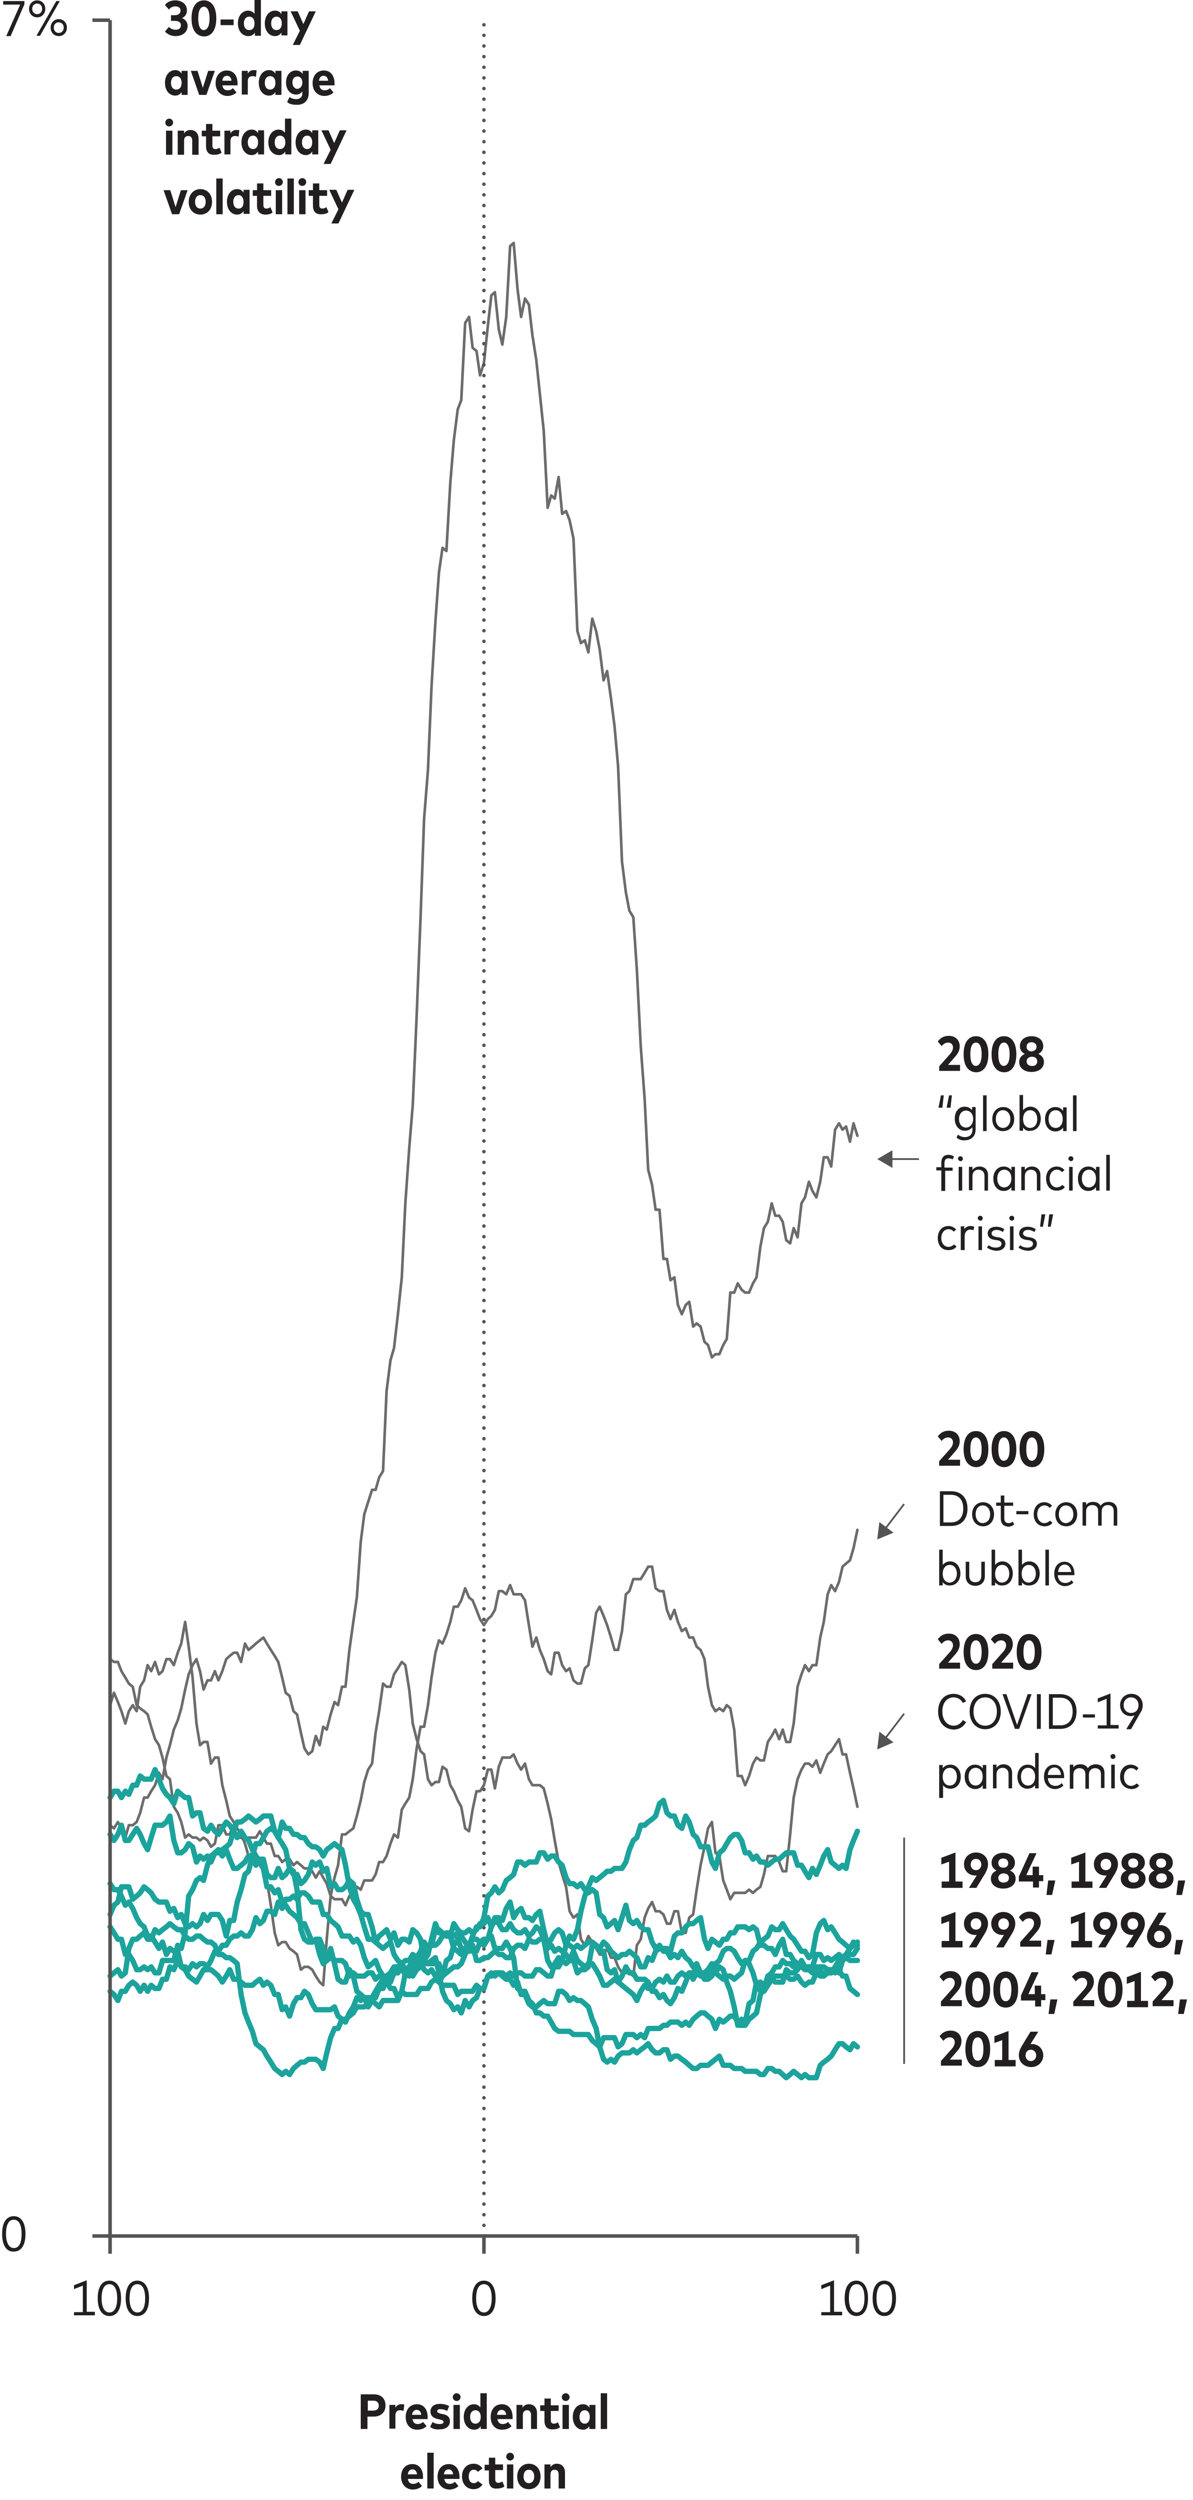 <?xml version="1.0" encoding="utf-8"?>
<!-- Generator: Adobe Illustrator 27.5.0, SVG Export Plug-In . SVG Version: 6.00 Build 0)  -->
<svg version="1.1" id="Freshness_Article_Charts" xmlns="http://www.w3.org/2000/svg" xmlns:xlink="http://www.w3.org/1999/xlink"
	 x="0px" y="0px" viewBox="0 0 337 705.9" style="enable-background:new 0 0 337 705.9;" xml:space="preserve">
<g>
	
		<polyline style="fill:none;stroke:#6C6C6C;stroke-width:0.75;stroke-linecap:round;stroke-linejoin:round;stroke-miterlimit:10;" points="
		31.1,468.5 32.2,469.3 33.3,469.3 34.3,471.9 35.4,473.7 36.4,475.4 37.5,476.3 38.6,481.5 39.6,482.4 40.7,483.2 41.7,484.1 
		42.7,487.6 43.8,491.1 44.9,492.8 45.9,496.3 47,501.5 48,502.4 49.1,510.2 50.2,511.9 51.2,514.5 52.3,518.9 53.3,518 54.4,518.9 
		55.5,518.9 56.5,519.7 57.5,518.9 58.6,519.7 59.6,521.5 60.7,520.6 61.7,515.4 62.8,515.4 63.9,518 64.9,518 66,515.4 67,518.9 
		68.1,518.9 69.2,519.7 70.2,518.9 71.3,518.9 72.3,518.9 73.4,517.1 74.4,518.9 75.4,520.6 76.5,520.6 77.6,524.1 78.6,524.1 
		79.7,525.8 80.7,525 81.8,525 82.9,526.7 83.9,525.8 85,526.7 86,527.6 87.1,527.6 88.2,528.4 89.2,530.2 90.3,528.4 91.3,530.2 
		92.3,531.9 93.4,535.4 94.5,536.3 95.5,536.3 96.6,536.3 97.6,538 98.7,535.4 99.8,536.3 100.8,532.8 101.9,533.6 102.9,531 
		104,531 105.1,531 106.1,529.3 107.1,525.8 108.2,525.8 109.2,524.1 110.3,520.6 111.3,518 112.4,518.9 113.5,511 114.5,509.3 
		115.6,507.6 116.6,502.4 117.7,493.7 118.8,487.6 119.8,487.6 120.9,481.5 121.9,473.7 123,466.7 124,463.2 125,464.1 126.1,461.5 
		127.2,458 128.2,453.7 129.3,453.7 130.3,451.9 131.4,448.5 132.5,451.1 133.5,451.9 134.6,454.6 135.6,457.2 136.7,458.9 
		137.8,457.2 138.8,456.3 139.8,454.6 140.9,449.3 141.9,449.3 143,450.2 144.1,447.6 145.1,450.2 146.2,450.2 147.2,450.2 
		148.3,451.9 149.4,458.9 150.4,465 151.5,462.4 152.5,465.9 153.6,468.5 154.7,471.9 155.7,472.8 156.7,466.7 157.8,466.7 
		158.8,470.2 159.9,471.9 160.9,471.1 162,474.5 163.1,475.4 164.1,475.4 165.2,471.1 166.2,470.2 167.3,463.2 168.4,455.4 
		169.4,453.7 170.5,456.3 171.5,458.9 172.6,462.4 173.6,465.9 174.6,465.9 175.7,460.6 176.8,450.2 177.8,449.3 178.9,445.9 
		179.9,445.9 181,445.9 182.1,444.1 183.1,442.4 184.2,442.4 185.2,448.5 186.3,449.3 187.4,449.3 188.4,454.6 189.4,457.2 
		190.5,454.6 191.5,458 192.6,460.6 193.7,459.8 194.7,462.4 195.8,462.4 196.8,465 197.9,465.9 199,468.5 200,476.3 201.1,481.5 
		202.1,483.2 203.2,482.4 204.3,483.2 205.3,481.5 206.3,482.4 207.4,488.4 208.4,501.5 209.5,501.5 210.5,504.1 211.6,501.5 
		212.7,498 213.7,496.3 214.8,497.1 215.8,497.1 216.9,491.9 218,490.2 219,488.4 220.1,491.1 221.1,488.4 222.1,491.9 223.2,491.9 
		224.2,486.7 225.3,476.3 226.4,472.8 227.4,470.2 228.5,471.9 229.5,470.2 230.6,470.2 231.7,462.4 232.7,458 233.8,450.2 
		234.8,447.6 235.9,449.3 237,446.7 238,442.4 239,441.5 240.1,440.6 241.1,437.2 242.2,432 	"/>
</g>
<g>
	
		<polyline style="fill:none;stroke:#6C6C6C;stroke-width:0.75;stroke-linecap:round;stroke-linejoin:round;stroke-miterlimit:10;" points="
		31.1,515.4 32.2,516.3 33.3,514.5 34.3,516.3 35.4,518.9 36.4,515.4 37.5,515.4 38.6,514.5 39.6,511.9 40.7,507.6 41.7,507.6 
		42.7,505.8 43.8,504.1 44.9,500.6 45.9,502.4 47,496.3 48,492.8 49.1,488.4 50.2,485.8 51.2,482.4 52.3,477.1 53.3,472.8 
		54.4,470.2 55.5,468.5 56.5,471.9 57.5,477.1 58.6,474.5 59.6,474.5 60.7,471.9 61.7,474.5 62.8,471.9 63.9,468.5 64.9,467.6 
		66,466.7 67,466.7 68.1,469.3 69.2,464.1 70.2,465.9 71.3,465 72.3,464.1 73.4,463.2 74.4,462.4 75.4,464.1 76.5,465.9 77.6,467.6 
		78.6,469.3 79.7,473.7 80.7,478 81.8,478.9 82.9,483.2 83.9,484.1 85,489.3 86,493.7 87.1,495.4 88.2,494.5 89.2,490.2 90.3,492.8 
		91.3,487.6 92.3,488.4 93.4,484.1 94.5,480.6 95.5,481.5 96.6,476.3 97.6,476.3 98.7,465.9 99.8,458 100.8,451.1 101.9,435.4 
		102.9,427.6 104,424.1 105.1,420.7 106.1,420.7 107.1,417.2 108.2,415.4 109.2,392.8 110.3,384.1 111.3,380.7 112.4,371.1 
		113.5,360.7 114.5,339.8 115.6,324.2 116.6,312 117.7,286.8 118.8,259 119.8,231.2 120.9,217.3 121.9,193.8 123,175.5 124,161.6 
		125,154.7 126.1,155.6 127.2,136.4 128.2,124.3 129.3,115.6 130.3,113 131.4,91.2 132.5,89.5 133.5,98.2 134.6,99.1 135.6,106 
		136.7,102.5 137.8,92.1 138.8,83.4 139.8,82.5 140.9,93 141.9,97.3 143,89.5 144.1,69.5 145.1,68.6 146.2,81.7 147.2,89.5 
		148.3,84.3 149.4,86 150.4,94.7 151.5,101.7 152.5,111.2 153.6,121.7 154.7,143.4 155.7,139.9 156.7,140.8 157.8,134.7 
		158.8,145.1 159.9,144.3 160.9,146.9 162,152.1 163.1,178.2 164.1,181.6 165.2,180.8 166.2,184.2 167.3,174.7 168.4,178.2 
		169.4,183.4 170.5,192.1 171.5,189.5 172.6,197.3 173.6,205.1 174.6,216.4 175.7,243.3 176.8,252 177.8,257.2 178.9,259 
		179.9,273.8 181,295.5 182.1,310.3 183.1,330.3 184.2,334.6 185.2,341.6 186.3,341.6 187.4,355.5 188.4,355.5 189.4,361.5 
		190.5,360.7 191.5,368.5 192.6,371.1 193.7,368.5 194.7,367.6 195.8,374.6 196.8,373.7 197.9,374.6 199,378.9 200,379.8 
		201.1,383.3 202.1,382.4 203.2,382.4 204.3,379.8 205.3,378.1 206.3,365 207.4,365 208.4,362.4 209.5,364.2 210.5,365 211.6,365 
		212.7,362.4 213.7,360.7 214.8,352 215.8,346.8 216.9,345 218,339.8 219,343.3 220.1,343.3 221.1,345 222.1,350.2 223.2,351.1 
		224.2,346.8 225.3,349.4 226.4,339.8 227.4,338.1 228.5,333.7 229.5,336.3 230.6,338.1 231.7,333.7 232.7,326.8 233.8,326.8 
		234.8,329.4 235.9,319 237,317.2 238,319 239,318.1 240.1,322.4 241.1,317.2 242.2,320.7 	"/>
</g>
<g>
	
		<polyline style="fill:none;stroke:#6C6C6C;stroke-width:0.75;stroke-linecap:round;stroke-linejoin:round;stroke-miterlimit:10;" points="
		31.1,481.5 32.2,478 33.3,480.6 34.3,483.2 35.4,486.7 36.4,483.2 37.5,481.5 38.6,483.2 39.6,476.3 40.7,474.5 41.7,470.2 
		42.7,471.9 43.8,469.3 44.9,472.8 45.9,471.9 47,468.5 48,468.5 49.1,470.2 50.2,466.7 51.2,464.1 52.3,458 53.3,465 54.4,473.7 
		55.5,486.7 56.5,492.8 57.5,491.9 58.6,491.9 59.6,498 60.7,496.3 61.7,496.3 62.8,504.1 63.9,508.4 64.9,512.8 66,514.5 67,516.3 
		68.1,518 69.2,520.6 70.2,524.1 71.3,523.2 72.3,525.8 73.4,526.7 74.4,528.4 75.4,531 76.5,538 77.6,545.8 78.6,549.3 79.7,548.4 
		80.7,548.4 81.8,550.2 82.9,551 83.9,551.9 85,556.2 86,555.4 87.1,555.4 88.2,556.2 89.2,558 90.3,559.7 91.3,560.6 92.3,547.6 
		93.4,535.4 94.5,530.2 95.5,526.7 96.6,518 97.6,518 98.7,517.1 99.8,516.3 100.8,512.8 101.9,508.4 102.9,503.2 104,499.7 
		105.1,498 106.1,489.3 107.1,483.2 108.2,475.4 109.2,476.3 110.3,476.3 111.3,472.8 112.4,471.1 113.5,469.3 114.5,470.2 
		115.6,477.1 116.6,486.7 117.7,491.1 118.8,494.5 119.8,495.4 120.9,502.4 121.9,504.1 123,503.2 124,503.2 125,498.9 126.1,499.7 
		127.2,504.1 128.2,505.8 129.3,508.4 130.3,510.2 131.4,516.3 132.5,517.1 133.5,511 134.6,505.8 135.6,505.8 136.7,504.1 
		137.8,499.7 138.8,499.7 139.8,505 140.9,498.9 141.9,496.3 143,496.3 144.1,496.3 145.1,495.4 146.2,498 147.2,499.7 148.3,498 
		149.4,502.4 150.4,504.1 151.5,504.1 152.5,504.1 153.6,505 154.7,509.3 155.7,513.7 156.7,519.7 157.8,525.8 158.8,529.3 
		159.9,532.8 160.9,539.7 162,541.5 163.1,540.6 164.1,547.6 165.2,549.3 166.2,546.7 167.3,548.4 168.4,550.2 169.4,551.9 
		170.5,551.9 171.5,550.2 172.6,552.8 173.6,552.8 174.6,555.4 175.7,557.1 176.8,557.1 177.8,557.1 178.9,558 179.9,549.3 
		181,547.6 182.1,541.5 183.1,538.9 184.2,537.1 185.2,539.7 186.3,539.7 187.4,540.6 188.4,543.2 189.4,543.2 190.5,539.7 
		191.5,539.7 192.6,545.8 193.7,545.8 194.7,541.5 195.8,540.6 196.8,533.6 197.9,526.7 199,521.5 200,516.3 201.1,514.5 
		202.1,523.2 203.2,524.1 204.3,531 205.3,533.6 206.3,536.3 207.4,534.5 208.4,534.5 209.5,534.5 210.5,534.5 211.6,533.6 
		212.7,534.5 213.7,533.6 214.8,532.8 215.8,529.3 216.9,524.1 218,524.1 219,524.1 220.1,525.8 221.1,528.4 222.1,528.4 223.2,518 
		224.2,507.6 225.3,502.4 226.4,499.7 227.4,498 228.5,498 229.5,498.9 230.6,497.1 231.7,500.6 232.7,498 233.8,495.4 234.8,494.5 
		235.9,492.8 237,491.1 238,495.4 239,495.4 240.1,500.6 241.1,505 242.2,510.2 	"/>
</g>
<g>
	<g>
		<g>
			
				<line style="fill:none;stroke:#545454;stroke-linecap:round;stroke-linejoin:round;" x1="136.7" y1="631.4" x2="136.7" y2="631.4"/>
			
				<line style="fill:none;stroke:#545454;stroke-linecap:round;stroke-linejoin:round;stroke-dasharray:0,3.002;" x1="136.7" y1="628.4" x2="136.7" y2="8.5"/>
			<line style="fill:none;stroke:#545454;stroke-linecap:round;stroke-linejoin:round;" x1="136.7" y1="7" x2="136.7" y2="7"/>
		</g>
	</g>
</g>
<g>
	
		<polyline style="fill:none;stroke:#1BA39C;stroke-width:1.5;stroke-linecap:round;stroke-linejoin:round;stroke-miterlimit:10;" points="
		31.1,540.6 32.2,538 33.3,537.1 34.3,532.8 35.4,532.8 36.4,532.8 37.5,536.3 38.6,535.4 39.6,534.5 40.7,532.8 41.7,533.6 
		42.7,534.5 43.8,536.3 44.9,537.1 45.9,537.1 47,537.1 48,539.7 49.1,538.9 50.2,541.5 51.2,540.6 52.3,543.2 53.3,544.1 
		54.4,543.2 55.5,544.1 56.5,543.2 57.5,540.6 58.6,542.3 59.6,540.6 60.7,540.6 61.7,540.6 62.8,542.3 63.9,546.7 64.9,542.3 
		66,542.3 67,537.1 68.1,533.6 69.2,529.3 70.2,528.4 71.3,524.1 72.3,520.6 73.4,520.6 74.4,518.9 75.4,517.1 76.5,516.3 
		77.6,517.1 78.6,518.9 79.7,514.5 80.7,516.3 81.8,516.3 82.9,518 83.9,518 85,518.9 86,518.9 87.1,520.6 88.2,521.5 89.2,521.5 
		90.3,522.3 91.3,524.1 92.3,522.3 93.4,521.5 94.5,520.6 95.5,521.5 96.6,522.3 97.6,526.7 98.7,532.8 99.8,536.3 100.8,538 
		101.9,540.6 102.9,544.1 104,547.6 105.1,547.6 106.1,548.4 107.1,549.3 108.2,550.2 109.2,549.3 110.3,548.4 111.3,551.9 
		112.4,553.6 113.5,554.5 114.5,553.6 115.6,553.6 116.6,551.9 117.7,552.8 118.8,551 119.8,548.4 120.9,550.2 121.9,549.3 
		123,544.9 124,544.9 125,545.8 126.1,546.7 127.2,546.7 128.2,550.2 129.3,551 130.3,551.9 131.4,550.2 132.5,551 133.5,549.3 
		134.6,553.6 135.6,553.6 136.7,552.8 137.8,552.8 138.8,551.9 139.8,551 140.9,551.9 141.9,551.9 143,552.8 144.1,552.8 
		145.1,550.2 146.2,549.3 147.2,549.3 148.3,550.2 149.4,547.6 150.4,548.4 151.5,548.4 152.5,547.6 153.6,547.6 154.7,553.6 
		155.7,555.4 156.7,555.4 157.8,555.4 158.8,553.6 159.9,554.5 160.9,553.6 162,553.6 163.1,557.1 164.1,556.2 165.2,556.2 
		166.2,555.4 167.3,549.3 168.4,549.3 169.4,550.2 170.5,548.4 171.5,549.3 172.6,551 173.6,551.9 174.6,552.8 175.7,551.9 
		176.8,551.9 177.8,551 178.9,551.9 179.9,552.8 181,555.4 182.1,555.4 183.1,552.8 184.2,553.6 185.2,551 186.3,550.2 187.4,550.2 
		188.4,550.2 189.4,551 190.5,546.7 191.5,545.8 192.6,545.8 193.7,544.1 194.7,543.2 195.8,543.2 196.8,542.3 197.9,541.5 
		199,547.6 200,550.2 201.1,547.6 202.1,548.4 203.2,549.3 204.3,547.6 205.3,547.6 206.3,545.8 207.4,545.8 208.4,544.1 
		209.5,544.1 210.5,544.1 211.6,544.9 212.7,544.1 213.7,544.9 214.8,549.3 215.8,549.3 216.9,550.2 218,550.2 219,551.9 
		220.1,549.3 221.1,547.6 222.1,551.9 223.2,551.9 224.2,553.6 225.3,554.5 226.4,554.5 227.4,555.4 228.5,556.2 229.5,557.1 
		230.6,555.4 231.7,555.4 232.7,555.4 233.8,556.2 234.8,556.2 235.9,557.1 237,556.2 238,558 239,558 240.1,561.5 241.1,562.3 
		242.2,563.2 	"/>
</g>
<g>
	
		<polyline style="fill:none;stroke:#1BA39C;stroke-width:1.5;stroke-linecap:round;stroke-linejoin:round;stroke-miterlimit:10;" points="
		31.1,518 32.2,519.7 33.3,518 34.3,515.4 35.4,519.7 36.4,519.7 37.5,518 38.6,516.3 39.6,518 40.7,520.6 41.7,522.3 42.7,518.9 
		43.8,515.4 44.9,515.4 45.9,515.4 47,514.5 48,512.8 49.1,519.7 50.2,523.2 51.2,523.2 52.3,522.3 53.3,520.6 54.4,521.5 
		55.5,525.8 56.5,524.1 57.5,525 58.6,524.1 59.6,525.8 60.7,523.2 61.7,522.3 62.8,524.1 63.9,522.3 64.9,525 66,527.6 67,527.6 
		68.1,526.7 69.2,525.8 70.2,524.1 71.3,525 72.3,526.7 73.4,525 74.4,525 75.4,529.3 76.5,530.2 77.6,530.2 78.6,527.6 79.7,530.2 
		80.7,529.3 81.8,527.6 82.9,529.3 83.9,529.3 85,531.9 86,531 87.1,529.3 88.2,525.8 89.2,526.7 90.3,525.8 91.3,528.4 92.3,527.6 
		93.4,532.8 94.5,531.9 95.5,533.6 96.6,533.6 97.6,532.8 98.7,531 99.8,531.9 100.8,536.3 101.9,539.7 102.9,540.6 104,540.6 
		105.1,544.1 106.1,548.4 107.1,546.7 108.2,545.8 109.2,544.9 110.3,547.6 111.3,545.8 112.4,549.3 113.5,547.6 114.5,547.6 
		115.6,548.4 116.6,544.9 117.7,545.8 118.8,547.6 119.8,553.6 120.9,551.9 121.9,547.6 123,543.2 124,545.8 125,545.8 126.1,546.7 
		127.2,546.7 128.2,543.2 129.3,544.9 130.3,545.8 131.4,545.8 132.5,544.9 133.5,545.8 134.6,544.9 135.6,543.2 136.7,543.2 
		137.8,541.5 138.8,544.1 139.8,541.5 140.9,541.5 141.9,542.3 143,538.9 144.1,537.1 145.1,541.5 146.2,539.7 147.2,538.9 
		148.3,541.5 149.4,541.5 150.4,542.3 151.5,540.6 152.5,539.7 153.6,544.9 154.7,549.3 155.7,547.6 156.7,545.8 157.8,544.9 
		158.8,545.8 159.9,549.3 160.9,549.3 162,550.2 163.1,549.3 164.1,550.2 165.2,549.3 166.2,548.4 167.3,548.4 168.4,549.3 
		169.4,551 170.5,551 171.5,556.2 172.6,557.1 173.6,556.2 174.6,559.7 175.7,558 176.8,555.4 177.8,557.1 178.9,557.1 179.9,558.9 
		181,558.9 182.1,558.9 183.1,559.7 184.2,562.3 185.2,562.3 186.3,564.1 187.4,563.2 188.4,564.9 189.4,565.8 190.5,564.1 
		191.5,561.5 192.6,562.3 193.7,559.7 194.7,557.1 195.8,557.1 196.8,555.4 197.9,557.1 199,558.9 200,558.9 201.1,558 202.1,554.5 
		203.2,553.6 204.3,551 205.3,550.2 206.3,550.2 207.4,551 208.4,552.8 209.5,554.5 210.5,553.6 211.6,553.6 212.7,551 213.7,550.2 
		214.8,548.4 215.8,547.6 216.9,546.7 218,544.1 219,544.9 220.1,544.9 221.1,543.2 222.1,544.9 223.2,546.7 224.2,547.6 
		225.3,549.3 226.4,551 227.4,551 228.5,552.8 229.5,551.9 230.6,545.8 231.7,543.2 232.7,542.3 233.8,544.9 234.8,544.1 
		235.9,545.8 237,547.6 238,548.4 239,549.3 240.1,550.2 241.1,548.4 242.2,549.3 	"/>
</g>
<g>
	
		<polyline style="fill:none;stroke:#1BA39C;stroke-width:1.5;stroke-linecap:round;stroke-linejoin:round;stroke-miterlimit:10;" points="
		31.1,562.3 32.2,563.2 33.3,564.9 34.3,562.3 35.4,562.3 36.4,560.6 37.5,559.7 38.6,560.6 39.6,562.3 40.7,560.6 41.7,562.3 
		42.7,560.6 43.8,561.5 44.9,561.5 45.9,558.9 47,558.9 48,555.4 49.1,556.2 50.2,553.6 51.2,555.4 52.3,556.2 53.3,558 54.4,558.9 
		55.5,559.7 56.5,558 57.5,556.2 58.6,556.2 59.6,556.2 60.7,557.1 61.7,558 62.8,559.7 63.9,558 64.9,556.2 66,558.9 67,558.9 
		68.1,559.7 69.2,560.6 70.2,560.6 71.3,560.6 72.3,559.7 73.4,558.9 74.4,560.6 75.4,559.7 76.5,560.6 77.6,563.2 78.6,563.2 
		79.7,567.5 80.7,566.7 81.8,569.3 82.9,565.8 83.9,564.1 85,564.1 86,562.3 87.1,563.2 88.2,565.8 89.2,567.5 90.3,567.5 
		91.3,567.5 92.3,567.5 93.4,567.5 94.5,566.7 95.5,569.3 96.6,570.2 97.6,571 98.7,568.4 99.8,566.7 100.8,564.1 101.9,564.9 
		102.9,564.1 104,566.7 105.1,564.9 106.1,565.8 107.1,566.7 108.2,564.9 109.2,564.9 110.3,564.9 111.3,564.9 112.4,564.9 
		113.5,562.3 114.5,557.1 115.6,558 116.6,556.2 117.7,556.2 118.8,553.6 119.8,551.9 120.9,550.2 121.9,549.3 123,549.3 124,548.4 
		125,546.7 126.1,545.8 127.2,545.8 128.2,546.7 129.3,545.8 130.3,546.7 131.4,548.4 132.5,550.2 133.5,551 134.6,551 135.6,548.4 
		136.7,549.3 137.8,547.6 138.8,546.7 139.8,550.2 140.9,550.2 141.9,550.2 143,548.4 144.1,550.2 145.1,552.8 146.2,561.5 
		147.2,562.3 148.3,562.3 149.4,564.9 150.4,565.8 151.5,568.4 152.5,568.4 153.6,569.3 154.7,569.3 155.7,571 156.7,572.8 
		157.8,573.6 158.8,573.6 159.9,573.6 160.9,573.6 162,574.5 163.1,574.5 164.1,574.5 165.2,574.5 166.2,574.5 167.3,576.2 
		168.4,577.1 169.4,578 170.5,575.4 171.5,575.4 172.6,575.4 173.6,575.4 174.6,578 175.7,577.1 176.8,574.5 177.8,574.5 
		178.9,574.5 179.9,575.4 181,574.5 182.1,575.4 183.1,572.8 184.2,572.8 185.2,572.8 186.3,572.8 187.4,571.9 188.4,571.9 
		189.4,571 190.5,571 191.5,571 192.6,571.9 193.7,571 194.7,571.9 195.8,570.2 196.8,569.3 197.9,568.4 199,568.4 200,569.3 
		201.1,570.2 202.1,572.8 203.2,570.2 204.3,571 205.3,570.2 206.3,569.3 207.4,569.3 208.4,571 209.5,570.2 210.5,571 211.6,565.8 
		212.7,564.9 213.7,559.7 214.8,562.3 215.8,562.3 216.9,560.6 218,558.9 219,559.7 220.1,559.7 221.1,559.7 222.1,556.2 
		223.2,557.1 224.2,557.1 225.3,556.2 226.4,553.6 227.4,555.4 228.5,555.4 229.5,555.4 230.6,551.9 231.7,551.9 232.7,553.6 
		233.8,552.8 234.8,553.6 235.9,552.8 237,551.9 238,552.8 239,551.9 240.1,550.2 241.1,549.3 242.2,548.4 	"/>
</g>
<g>
	
		<polyline style="fill:none;stroke:#1BA39C;stroke-width:1.5;stroke-linecap:round;stroke-linejoin:round;stroke-miterlimit:10;" points="
		31.1,544.1 32.2,545.8 33.3,547.6 34.3,547.6 35.4,551.9 36.4,551.9 37.5,553.6 38.6,556.2 39.6,556.2 40.7,555.4 41.7,556.2 
		42.7,555.4 43.8,557.1 44.9,557.1 45.9,553.6 47,553.6 48,553.6 49.1,553.6 50.2,549.3 51.2,550.2 52.3,545.8 53.3,535.4 
		54.4,533.6 55.5,531 56.5,530.2 57.5,531 58.6,526.7 59.6,524.1 60.7,523.2 61.7,523.2 62.8,522.3 63.9,521.5 64.9,520.6 66,517.1 
		67,514.5 68.1,514.5 69.2,513.7 70.2,512.8 71.3,513.7 72.3,514.5 73.4,513.7 74.4,512.8 75.4,512.8 76.5,512.8 77.6,517.1 
		78.6,518.9 79.7,520.6 80.7,522.3 81.8,527.6 82.9,528.4 83.9,533.6 85,544.9 86,547.6 87.1,548.4 88.2,548.4 89.2,547.6 
		90.3,551.9 91.3,554.5 92.3,553.6 93.4,552.8 94.5,553.6 95.5,553.6 96.6,553.6 97.6,554.5 98.7,558 99.8,557.1 100.8,558 
		101.9,558 102.9,558 104,557.1 105.1,557.1 106.1,558.9 107.1,558 108.2,558 109.2,558 110.3,557.1 111.3,555.4 112.4,555.4 
		113.5,554.5 114.5,556.2 115.6,555.4 116.6,553.6 117.7,553.6 118.8,554.5 119.8,556.2 120.9,557.1 121.9,556.2 123,558 124,559.7 
		125,560.6 126.1,560.6 127.2,560.6 128.2,560.6 129.3,563.2 130.3,562.3 131.4,562.3 132.5,562.3 133.5,562.3 134.6,560.6 
		135.6,561.5 136.7,561.5 137.8,558 138.8,558 139.8,557.1 140.9,557.1 141.9,557.1 143,558 144.1,557.1 145.1,558 146.2,557.1 
		147.2,557.1 148.3,558 149.4,558 150.4,558 151.5,556.2 152.5,556.2 153.6,557.1 154.7,558 155.7,558 156.7,554.5 157.8,552.8 
		158.8,553.6 159.9,549.3 160.9,546.7 162,547.6 163.1,544.9 164.1,539.7 165.2,535.4 166.2,532.8 167.3,530.2 168.4,531 
		169.4,530.2 170.5,529.3 171.5,528.4 172.6,528.4 173.6,527.6 174.6,527.6 175.7,527.6 176.8,525.8 177.8,522.3 178.9,519.7 
		179.9,518.9 181,515.4 182.1,515.4 183.1,514.5 184.2,513.7 185.2,512.8 186.3,509.3 187.4,508.4 188.4,511.9 189.4,512.8 
		190.5,512.8 191.5,515.4 192.6,516.3 193.7,512.8 194.7,514.5 195.8,518 196.8,518.9 197.9,521.5 199,521.5 200,521.5 201.1,525.8 
		202.1,527.6 203.2,523.2 204.3,522.3 205.3,520.6 206.3,518.9 207.4,518 208.4,518 209.5,519.7 210.5,523.2 211.6,523.2 212.7,525 
		213.7,524.1 214.8,525.8 215.8,525.8 216.9,526.7 218,525.8 219,525 220.1,525 221.1,524.1 222.1,523.2 223.2,523.2 224.2,523.2 
		225.3,526.7 226.4,526.7 227.4,528.4 228.5,530.2 229.5,527.6 230.6,529.3 231.7,526.7 232.7,524.1 233.8,522.3 234.8,525.8 
		235.9,526.7 237,527.6 238,526.7 239,527.6 240.1,522.3 241.1,519.7 242.2,517.1 	"/>
</g>
<g>
	
		<polyline style="fill:none;stroke:#1BA39C;stroke-width:1.5;stroke-linecap:round;stroke-linejoin:round;stroke-miterlimit:10;" points="
		31.1,531.9 32.2,533.6 33.3,533.6 34.3,535.4 35.4,538 36.4,537.1 37.5,538.9 38.6,541.5 39.6,543.2 40.7,544.1 41.7,546.7 
		42.7,546.7 43.8,548.4 44.9,550.2 45.9,548.4 47,551.9 48,550.2 49.1,551 50.2,551 51.2,555.4 52.3,555.4 53.3,556.2 54.4,554.5 
		55.5,555.4 56.5,554.5 57.5,554.5 58.6,555.4 59.6,553.6 60.7,551 61.7,551 62.8,549.3 63.9,549.3 64.9,547.6 66,546.7 67,546.7 
		68.1,545.8 69.2,546.7 70.2,546.7 71.3,544.9 72.3,541.5 73.4,543.2 74.4,542.3 75.4,539.7 76.5,539.7 77.6,540.6 78.6,537.1 
		79.7,538.9 80.7,536.3 81.8,536.3 82.9,535.4 83.9,536.3 85,534.5 86,534.5 87.1,535.4 88.2,537.1 89.2,537.1 90.3,537.1 
		91.3,540.6 92.3,540.6 93.4,542.3 94.5,543.2 95.5,544.1 96.6,546.7 97.6,546.7 98.7,546.7 99.8,548.4 100.8,547.6 101.9,549.3 
		102.9,552.8 104,555.4 105.1,554.5 106.1,553.6 107.1,556.2 108.2,558 109.2,559.7 110.3,561.5 111.3,561.5 112.4,564.1 
		113.5,562.3 114.5,563.2 115.6,563.2 116.6,563.2 117.7,563.2 118.8,561.5 119.8,561.5 120.9,561.5 121.9,559.7 123,558.9 
		124,559.7 125,558 126.1,557.1 127.2,556.2 128.2,555.4 129.3,555.4 130.3,554.5 131.4,551.9 132.5,549.3 133.5,547.6 134.6,547.6 
		135.6,548.4 136.7,547.6 137.8,547.6 138.8,544.1 139.8,542.3 140.9,543.2 141.9,544.9 143,544.9 144.1,543.2 145.1,544.9 
		146.2,545.8 147.2,545.8 148.3,544.9 149.4,546.7 150.4,545.8 151.5,544.1 152.5,544.9 153.6,547.6 154.7,550.2 155.7,549.3 
		156.7,551 157.8,550.2 158.8,551 159.9,551.9 160.9,553.6 162,551 163.1,553.6 164.1,554.5 165.2,555.4 166.2,554.5 167.3,554.5 
		168.4,556.2 169.4,558 170.5,560.6 171.5,560.6 172.6,559.7 173.6,558.9 174.6,559.7 175.7,560.6 176.8,561.5 177.8,562.3 
		178.9,563.2 179.9,564.9 181,562.3 182.1,560.6 183.1,561.5 184.2,561.5 185.2,559.7 186.3,558.9 187.4,559.7 188.4,558 
		189.4,559.7 190.5,559.7 191.5,558 192.6,557.1 193.7,558 194.7,557.1 195.8,558.9 196.8,557.1 197.9,558 199,558 200,558 
		201.1,557.1 202.1,557.1 203.2,558 204.3,558.9 205.3,558 206.3,558 207.4,558.9 208.4,558 209.5,557.1 210.5,553.6 211.6,554.5 
		212.7,557.1 213.7,560.6 214.8,559.7 215.8,560.6 216.9,558.9 218,558.9 219,558 220.1,558 221.1,558 222.1,558 223.2,558.9 
		224.2,558.9 225.3,558 226.4,559.7 227.4,560.6 228.5,559.7 229.5,559.7 230.6,557.1 231.7,558 232.7,558 233.8,557.1 234.8,557.1 
		235.9,556.2 237,557.1 238,553.6 239,552.8 240.1,553.6 241.1,553.6 242.2,553.6 	"/>
</g>
<g>
	
		<polyline style="fill:none;stroke:#1BA39C;stroke-width:1.5;stroke-linecap:round;stroke-linejoin:round;stroke-miterlimit:10;" points="
		31.1,507.6 32.2,505.8 33.3,505.8 34.3,507.6 35.4,505.8 36.4,506.7 37.5,504.1 38.6,504.1 39.6,501.5 40.7,502.4 41.7,502.4 
		42.7,502.4 43.8,499.7 44.9,502.4 45.9,505 47,506.7 48,507.6 49.1,509.3 50.2,505.8 51.2,506.7 52.3,507.6 53.3,507.6 54.4,512.8 
		55.5,511.9 56.5,511.9 57.5,516.3 58.6,517.1 59.6,515.4 60.7,517.1 61.7,518 62.8,516.3 63.9,514.5 64.9,515.4 66,517.1 67,518.9 
		68.1,517.1 69.2,518.9 70.2,519.7 71.3,522.3 72.3,524.1 73.4,525.8 74.4,527.6 75.4,532.8 76.5,532.8 77.6,534.5 78.6,533.6 
		79.7,537.1 80.7,538 81.8,539.7 82.9,540.6 83.9,541.5 85,543.2 86,543.2 87.1,545.8 88.2,548.4 89.2,547.6 90.3,547.6 91.3,550.2 
		92.3,553.6 93.4,550.2 94.5,554.5 95.5,558.9 96.6,559.7 97.6,559.7 98.7,556.2 99.8,558 100.8,562.3 101.9,563.2 102.9,564.1 
		104,564.1 105.1,564.1 106.1,564.1 107.1,561.5 108.2,561.5 109.2,558.9 110.3,559.7 111.3,557.1 112.4,555.4 113.5,556.2 
		114.5,556.2 115.6,556.2 116.6,558 117.7,556.2 118.8,555.4 119.8,554.5 120.9,554.5 121.9,554.5 123,554.5 124,554.5 125,558 
		126.1,553.6 127.2,552.8 128.2,549.3 129.3,547.6 130.3,550.2 131.4,550.2 132.5,549.3 133.5,546.7 134.6,544.1 135.6,544.1 
		136.7,541.5 137.8,535.4 138.8,534.5 139.8,532.8 140.9,534.5 141.9,533.6 143,531 144.1,530.2 145.1,529.3 146.2,525.8 
		147.2,525.8 148.3,526.7 149.4,525.8 150.4,525.8 151.5,525.8 152.5,523.2 153.6,523.2 154.7,525 155.7,524.1 156.7,524.1 
		157.8,525.8 158.8,526.7 159.9,530.2 160.9,531.9 162,531.9 163.1,532.8 164.1,531.9 165.2,533.6 166.2,534.5 167.3,533.6 
		168.4,534.5 169.4,540.6 170.5,541.5 171.5,544.1 172.6,543.2 173.6,542.3 174.6,544.9 175.7,541.5 176.8,538 177.8,542.3 
		178.9,543.2 179.9,542.3 181,544.1 182.1,544.9 183.1,544.9 184.2,548.4 185.2,550.2 186.3,549.3 187.4,551 188.4,551 189.4,552.8 
		190.5,551.9 191.5,552.8 192.6,551 193.7,552.8 194.7,553.6 195.8,555.4 196.8,554.5 197.9,557.1 199,557.1 200,556.2 201.1,554.5 
		202.1,557.1 203.2,555.4 204.3,556.2 205.3,559.7 206.3,562.3 207.4,566.7 208.4,571.9 209.5,571.9 210.5,571.9 211.6,570.2 
		212.7,569.3 213.7,568.4 214.8,563.2 215.8,561.5 216.9,558 218,557.1 219,555.4 220.1,555.4 221.1,553.6 222.1,554.5 223.2,554.5 
		224.2,555.4 225.3,555.4 226.4,555.4 227.4,556.2 228.5,556.2 229.5,556.2 230.6,556.2 231.7,556.2 232.7,558 233.8,556.2 
		234.8,557.1 235.9,555.4 237,553.6 238,552.8 239,552.8 240.1,551.9 241.1,551.9 242.2,550.2 	"/>
</g>
<g>
	
		<polyline style="fill:none;stroke:#1BA39C;stroke-width:1.5;stroke-linecap:round;stroke-linejoin:round;stroke-miterlimit:10;" points="
		31.1,558 32.2,557.1 33.3,556.2 34.3,558 35.4,557.1 36.4,550.2 37.5,547.6 38.6,547.6 39.6,546.7 40.7,545.8 41.7,547.6 
		42.7,547.6 43.8,544.9 44.9,545.8 45.9,544.9 47,544.1 48,543.2 49.1,544.1 50.2,544.9 51.2,544.9 52.3,546.7 53.3,547.6 
		54.4,547.6 55.5,546.7 56.5,546.7 57.5,547.6 58.6,548.4 59.6,548.4 60.7,549.3 61.7,551.9 62.8,551.9 63.9,552.8 64.9,552.8 
		66,553.6 67,554.5 68.1,563.2 69.2,568.4 70.2,571 71.3,573.6 72.3,577.1 73.4,578 74.4,578.8 75.4,580.6 76.5,582.3 77.6,584.1 
		78.6,584.9 79.7,585.8 80.7,584.9 81.8,585.8 82.9,584.1 83.9,583.2 85,582.3 86,582.3 87.1,581.5 88.2,581.5 89.2,581.5 
		90.3,582.3 91.3,584.1 92.3,579.7 93.4,575.4 94.5,572.8 95.5,572.8 96.6,570.2 97.6,570.2 98.7,569.3 99.8,568.4 100.8,566.7 
		101.9,566.7 102.9,566.7 104,565.8 105.1,564.1 106.1,562.3 107.1,560.6 108.2,558.9 109.2,558.9 110.3,557.1 111.3,557.1 
		112.4,557.1 113.5,555.4 114.5,558 115.6,555.4 116.6,555.4 117.7,553.6 118.8,553.6 119.8,553.6 120.9,554.5 121.9,553.6 
		123,552.8 124,557.1 125,562.3 126.1,564.9 127.2,565.8 128.2,567.5 129.3,566.7 130.3,568.4 131.4,564.9 132.5,566.7 133.5,564.9 
		134.6,564.1 135.6,561.5 136.7,561.5 137.8,558 138.8,557.1 139.8,558 140.9,557.1 141.9,558 143,558.9 144.1,558.9 145.1,560.6 
		146.2,559.7 147.2,563.2 148.3,563.2 149.4,565.8 150.4,566.7 151.5,566.7 152.5,565.8 153.6,564.9 154.7,565.8 155.7,565.8 
		156.7,565.8 157.8,562.3 158.8,562.3 159.9,563.2 160.9,564.9 162,564.1 163.1,564.9 164.1,564.9 165.2,565.8 166.2,566.7 
		167.3,570.2 168.4,572.8 169.4,578 170.5,581.5 171.5,582.3 172.6,581.5 173.6,582.3 174.6,580.6 175.7,579.7 176.8,579.7 
		177.8,579.7 178.9,578.8 179.9,579.7 181,578.8 182.1,578 183.1,577.1 184.2,578.8 185.2,579.7 186.3,579.7 187.4,578.8 
		188.4,578.8 189.4,581.5 190.5,580.6 191.5,580.6 192.6,581.5 193.7,582.3 194.7,583.2 195.8,584.1 196.8,584.1 197.9,583.2 
		199,583.2 200,583.2 201.1,582.3 202.1,581.5 203.2,580.6 204.3,583.2 205.3,583.2 206.3,583.2 207.4,584.1 208.4,584.1 
		209.5,584.1 210.5,584.9 211.6,584.9 212.7,584.9 213.7,584.9 214.8,585.8 215.8,585.8 216.9,584.1 218,584.1 219,584.9 
		220.1,584.9 221.1,585.8 222.1,586.7 223.2,585.8 224.2,584.9 225.3,585.8 226.4,586.7 227.4,585.8 228.5,586.7 229.5,586.7 
		230.6,586.7 231.7,583.2 232.7,582.3 233.8,581.5 234.8,580.6 235.9,578.8 237,577.1 238,577.1 239,578 240.1,578.8 241.1,577.1 
		242.2,578 	"/>
</g>
<g>
	<line style="fill:none;stroke:#545454;" x1="30.4" y1="631.4" x2="242.2" y2="631.4"/>
</g>
<line style="fill:none;stroke:#545454;" x1="26.1" y1="5.7" x2="31.1" y2="5.7"/>
<line style="fill:none;stroke:#545454;" x1="26.1" y1="631.4" x2="31.1" y2="631.4"/>
<line style="fill:none;stroke:#545454;" x1="31.1" y1="636.4" x2="31.1" y2="631.4"/>
<line style="fill:none;stroke:#545454;" x1="136.7" y1="636.4" x2="136.7" y2="631.4"/>
<line style="fill:none;stroke:#545454;" x1="242.2" y1="636.4" x2="242.2" y2="631.4"/>
<g>
	<line style="fill:none;stroke:#545454;" x1="31.1" y1="631.4" x2="31.1" y2="5.7"/>
</g>
<g>
	<g>
		<g>
			<g>
				<path style="fill:#231F20;" d="M20.9,653.9v-1h2.5v-7.5l-2.5,1v-1.1l3.6-1.4v8.9h2.3v1H20.9z"/>
				<path style="fill:#231F20;" d="M27.6,649c0-3.5,1.4-5,3.3-5c1.9,0,3.3,1.6,3.3,5c0,3.5-1.4,5-3.3,5C29,654,27.6,652.4,27.6,649z
					 M33.1,649c0-2.8-0.9-4-2.2-4c-1.3,0-2.2,1.2-2.2,4c0,2.8,1,4,2.2,4C32.2,653,33.1,651.8,33.1,649z"/>
				<path style="fill:#231F20;" d="M35.5,649c0-3.5,1.4-5,3.3-5c1.9,0,3.3,1.6,3.3,5c0,3.5-1.4,5-3.3,5
					C36.9,654,35.5,652.4,35.5,649z M41,649c0-2.8-0.9-4-2.2-4c-1.3,0-2.2,1.2-2.2,4c0,2.8,1,4,2.2,4C40.1,653,41,651.8,41,649z"/>
			</g>
		</g>
	</g>
</g>
<g>
	<g>
		<g>
			<g>
				<path style="fill:#231F20;" d="M232,653.9v-1h2.5v-7.5l-2.5,1v-1.1l3.6-1.4v8.9h2.3v1H232z"/>
				<path style="fill:#231F20;" d="M238.6,649c0-3.5,1.4-5,3.3-5c1.9,0,3.3,1.6,3.3,5c0,3.5-1.4,5-3.3,5
					C240.1,654,238.6,652.4,238.6,649z M244.2,649c0-2.8-0.9-4-2.2-4c-1.3,0-2.2,1.2-2.2,4c0,2.8,1,4,2.2,4
					C243.2,653,244.2,651.8,244.2,649z"/>
				<path style="fill:#231F20;" d="M246.5,649c0-3.5,1.4-5,3.3-5c1.9,0,3.3,1.6,3.3,5c0,3.5-1.4,5-3.3,5
					C247.9,654,246.5,652.4,246.5,649z M252,649c0-2.8-0.9-4-2.2-4c-1.3,0-2.2,1.2-2.2,4c0,2.8,1,4,2.2,4
					C251.1,653,252,651.8,252,649z"/>
			</g>
		</g>
	</g>
</g>
<g>
	<g>
		<g>
			<g>
				<path style="fill:#231F20;" d="M133.4,649c0-3.5,1.4-5,3.3-5c1.9,0,3.3,1.6,3.3,5c0,3.5-1.4,5-3.3,5
					C134.8,654,133.4,652.4,133.4,649z M138.9,649c0-2.8-0.9-4-2.2-4c-1.3,0-2.2,1.2-2.2,4c0,2.8,1,4,2.2,4
					C137.9,653,138.9,651.8,138.9,649z"/>
			</g>
		</g>
	</g>
</g>
<g>
	<g>
		<g>
			<g>
				<path style="fill:#231F20;" d="M0.6,630.8c0-3.5,1.4-5,3.3-5c1.9,0,3.3,1.6,3.3,5c0,3.5-1.4,5-3.3,5
					C2,635.9,0.6,634.3,0.6,630.8z M6.1,630.8c0-2.8-0.9-4-2.2-4c-1.3,0-2.2,1.2-2.2,4c0,2.8,1,4,2.2,4
					C5.2,634.8,6.1,633.7,6.1,630.8z"/>
			</g>
		</g>
	</g>
</g>
<g>
	<g>
		<g>
			<g>
				<path style="fill:#231F20;" d="M1.8,10.1l3.9-8.8H0.9v-1h6v0.9l-3.9,9H1.8z"/>
				<path style="fill:#231F20;" d="M8.2,2.5c0-1.4,1-2.4,2.3-2.4c1.3,0,2.3,1,2.3,2.4c0,1.4-1,2.4-2.3,2.4C9.2,4.9,8.2,3.9,8.2,2.5z
					 M11.9,2.5c0-0.9-0.6-1.5-1.4-1.5C9.7,1,9.1,1.6,9.1,2.5C9.1,3.4,9.7,4,10.5,4C11.3,4,11.9,3.4,11.9,2.5z M10.3,10.1l5.6-9.8h1
					l-5.6,9.8H10.3z M14.3,7.8c0-1.4,1-2.4,2.3-2.4c1.3,0,2.3,1,2.3,2.4s-1,2.4-2.3,2.4C15.3,10.2,14.3,9.2,14.3,7.8z M18,7.8
					c0-0.9-0.6-1.5-1.4-1.5c-0.8,0-1.4,0.6-1.4,1.5c0,0.9,0.6,1.5,1.4,1.5C17.4,9.3,18,8.7,18,7.8z"/>
			</g>
		</g>
	</g>
</g>
<g>
	<g>
		<g>
			<g>
				<path style="fill:#231F20;" d="M101.9,685.9v-9.8h3.6c2.2,0,3.4,1.2,3.4,3.2c0,1.9-1.3,3.1-3.4,3.1h-1.7v3.5H101.9z
					 M103.9,680.7h1.6c0.9,0,1.5-0.5,1.5-1.4c0-0.9-0.6-1.4-1.5-1.4h-1.6V680.7z"/>
				<path style="fill:#231F20;" d="M110,685.9v-6.8h1.7v0.8c0.4-0.7,0.9-1,1.7-1c0.3,0,0.6,0,0.8,0.1l-0.2,1.8
					c-0.3-0.1-0.6-0.2-1-0.2c-0.8,0-1.3,0.5-1.3,1.4v3.8H110z"/>
				<path style="fill:#231F20;" d="M114.6,682.5c0-2.2,1.3-3.6,3.2-3.6c1.8,0,3,1.4,3,3.6c0,0.2,0,0.4,0,0.6h-4.3
					c0.2,1,0.7,1.4,1.5,1.4c0.6,0,1.1-0.2,1.5-0.6l1,1.2c-0.7,0.7-1.6,1-2.7,1C115.9,686.1,114.6,684.7,114.6,682.5z M119,681.9
					c-0.1-0.9-0.6-1.4-1.3-1.4c-0.7,0-1.2,0.5-1.3,1.4H119z"/>
				<path style="fill:#231F20;" d="M121.5,685.3l0.7-1.4c0.5,0.4,1.2,0.6,2,0.6c0.7,0,1.1-0.2,1.1-0.6c0-0.3-0.3-0.5-1.1-0.7
					l-0.5-0.1c-1.4-0.3-2.1-1-2.1-2.1c0-1.4,1-2.2,2.7-2.2c1,0,1.7,0.2,2.6,0.6l-0.6,1.4c-0.5-0.3-1.2-0.5-1.9-0.5
					c-0.6,0-0.9,0.2-0.9,0.6c0,0.4,0.4,0.5,1.1,0.7l0.5,0.1c1.3,0.2,2,0.9,2,2c0,1.4-1.1,2.3-2.9,2.3
					C123.2,686.1,122.2,685.9,121.5,685.3z"/>
				<path style="fill:#231F20;" d="M127.9,676.9c0-0.6,0.5-1.1,1.1-1.1s1.1,0.5,1.1,1.1c0,0.6-0.5,1.1-1.1,1.1
					S127.9,677.5,127.9,676.9z M128.1,685.9v-6.8h1.8v6.8H128.1z"/>
				<path style="fill:#231F20;" d="M131,682.5c0-2.1,1.2-3.6,2.9-3.6c0.8,0,1.4,0.4,1.8,0.9v-4h1.8v10.1h-1.7v-0.8
					c-0.4,0.6-1,1-1.8,1C132.2,686.1,131,684.6,131,682.5z M135.8,682.5c0-1.2-0.6-1.9-1.5-1.9c-0.9,0-1.5,0.7-1.5,1.9
					s0.6,1.9,1.5,1.9C135.2,684.4,135.8,683.7,135.8,682.5z"/>
				<path style="fill:#231F20;" d="M138.6,682.5c0-2.2,1.3-3.6,3.2-3.6c1.8,0,3,1.4,3,3.6c0,0.2,0,0.4,0,0.6h-4.3
					c0.2,1,0.7,1.4,1.5,1.4c0.6,0,1.1-0.2,1.5-0.6l1,1.2c-0.7,0.7-1.6,1-2.7,1C139.9,686.1,138.6,684.7,138.6,682.5z M143,681.9
					c-0.1-0.9-0.6-1.4-1.3-1.4c-0.7,0-1.2,0.5-1.3,1.4H143z"/>
				<path style="fill:#231F20;" d="M145.9,685.9v-6.8h1.7v0.8c0.4-0.7,1.1-1,1.8-1c1.4,0,2.3,1,2.3,2.5v4.5H150v-4
					c0-0.8-0.4-1.3-1.1-1.3c-0.7,0-1.2,0.4-1.2,1.3v4H145.9z"/>
				<path style="fill:#231F20;" d="M153.8,683.6v-2.8h-1.2v-1.6h1.2v-1.9h1.8v1.9h2.2v1.6h-2.2v2.6c0,0.8,0.4,1,0.9,1
					c0.4,0,0.8-0.2,1.1-0.4l0.6,1.4c-0.5,0.4-1.1,0.6-2,0.6C154.6,686.1,153.8,685.2,153.8,683.6z"/>
				<path style="fill:#231F20;" d="M158.7,676.9c0-0.6,0.5-1.1,1.1-1.1s1.1,0.5,1.1,1.1c0,0.6-0.5,1.1-1.1,1.1
					S158.7,677.5,158.7,676.9z M158.9,685.9v-6.8h1.8v6.8H158.9z"/>
				<path style="fill:#231F20;" d="M161.8,682.5c0-2.1,1.2-3.6,2.9-3.6c0.9,0,1.4,0.4,1.8,1v-0.8h1.7v6.8h-1.7v-0.8
					c-0.4,0.6-1,1-1.8,1C163,686.1,161.8,684.6,161.8,682.5z M166.6,682.5c0-1.2-0.6-1.9-1.4-1.9c-0.9,0-1.5,0.7-1.5,1.9
					s0.6,1.9,1.5,1.9C166,684.4,166.6,683.7,166.6,682.5z"/>
				<path style="fill:#231F20;" d="M169.7,685.9v-10.1h1.8v10.1H169.7z"/>
				<path style="fill:#231F20;" d="M113.3,699.4c0-2.2,1.3-3.6,3.2-3.6c1.8,0,3,1.4,3,3.6c0,0.2,0,0.4,0,0.6h-4.3
					c0.2,1,0.7,1.4,1.5,1.4c0.6,0,1.1-0.2,1.5-0.6l1,1.2c-0.7,0.7-1.6,1-2.7,1C114.6,702.9,113.3,701.5,113.3,699.4z M117.8,698.7
					c-0.1-0.9-0.6-1.4-1.3-1.4c-0.7,0-1.2,0.5-1.3,1.4H117.8z"/>
				<path style="fill:#231F20;" d="M120.7,702.7v-10.1h1.8v10.1H120.7z"/>
				<path style="fill:#231F20;" d="M123.6,699.4c0-2.2,1.3-3.6,3.2-3.6c1.8,0,3,1.4,3,3.6c0,0.2,0,0.4,0,0.6h-4.3
					c0.2,1,0.7,1.4,1.5,1.4c0.6,0,1.1-0.2,1.5-0.6l1,1.2c-0.7,0.7-1.6,1-2.7,1C124.9,702.9,123.6,701.5,123.6,699.4z M128,698.7
					c-0.1-0.9-0.6-1.4-1.3-1.4c-0.7,0-1.2,0.5-1.3,1.4H128z"/>
				<path style="fill:#231F20;" d="M130.5,699.3c0-2.1,1.3-3.6,3.3-3.6c1.1,0,1.9,0.5,2.5,1.3l-1.3,1c-0.3-0.4-0.7-0.6-1.2-0.6
					c-0.8,0-1.4,0.7-1.4,1.9c0,1.2,0.6,1.9,1.4,1.9c0.5,0,0.9-0.2,1.2-0.6l1.3,1c-0.6,0.8-1.4,1.3-2.5,1.3
					C131.9,702.9,130.5,701.5,130.5,699.3z"/>
				<path style="fill:#231F20;" d="M138.1,700.4v-2.8h-1.2v-1.6h1.2V694h1.8v1.9h2.2v1.6h-2.2v2.6c0,0.8,0.4,1,0.9,1
					c0.4,0,0.8-0.2,1.1-0.4l0.6,1.4c-0.5,0.4-1.1,0.6-2,0.6C138.9,702.9,138.1,702,138.1,700.4z"/>
				<path style="fill:#231F20;" d="M143,693.7c0-0.6,0.5-1.1,1.1-1.1s1.1,0.5,1.1,1.1c0,0.6-0.5,1.1-1.1,1.1S143,694.3,143,693.7z
					 M143.2,702.7v-6.8h1.8v6.8H143.2z"/>
				<path style="fill:#231F20;" d="M146.1,699.3c0-2.1,1.4-3.6,3.3-3.6c1.9,0,3.3,1.4,3.3,3.6s-1.4,3.6-3.3,3.6
					C147.4,702.9,146.1,701.5,146.1,699.3z M150.9,699.3c0-1.2-0.6-1.9-1.5-1.9s-1.5,0.7-1.5,1.9c0,1.2,0.6,1.9,1.5,1.9
					S150.9,700.5,150.9,699.3z"/>
				<path style="fill:#231F20;" d="M153.8,702.7v-6.8h1.7v0.8c0.4-0.7,1.1-1,1.8-1c1.4,0,2.3,1,2.3,2.5v4.5h-1.8v-4
					c0-0.8-0.4-1.3-1.1-1.3c-0.7,0-1.2,0.4-1.2,1.3v4H153.8z"/>
			</g>
		</g>
	</g>
</g>
<g>
	<g>
		<g>
			<g>
				<path style="fill:#231F20;" d="M46.6,8.9l1.1-1.3c0.5,0.5,1.2,0.8,1.9,0.8c0.9,0,1.5-0.4,1.5-1.3c0-0.8-0.7-1.2-1.7-1.2h-1.1
					V4.3h1.1C50.3,4.3,51,3.8,51,3c0-0.8-0.6-1.2-1.5-1.2c-0.8,0-1.4,0.4-1.8,0.9l-1.1-1.3c0.6-0.8,1.6-1.3,2.9-1.3
					c1.9,0,3.3,1.1,3.3,2.8c0,1.1-0.5,1.8-1.4,2.2c1,0.4,1.6,1.2,1.6,2.2c0,1.9-1.6,2.9-3.4,2.9C48.4,10.2,47.3,9.7,46.6,8.9z"/>
				<path style="fill:#231F20;" d="M54.1,5.2c0-3.5,1.5-5.1,3.5-5.1c2,0,3.5,1.6,3.5,5.1c0,3.5-1.5,5.1-3.5,5.1
					C55.6,10.2,54.1,8.7,54.1,5.2z M59.2,5.2c0-2.3-0.7-3.3-1.6-3.3c-0.9,0-1.6,0.9-1.6,3.3c0,2.4,0.7,3.3,1.6,3.3
					C58.5,8.4,59.2,7.5,59.2,5.2z"/>
				<path style="fill:#231F20;" d="M62.3,7.1V5.5H66v1.6H62.3z"/>
				<path style="fill:#231F20;" d="M67.2,6.6c0-2.1,1.2-3.6,2.9-3.6c0.8,0,1.4,0.4,1.8,0.9V0h1.8v10.1h-1.7V9.2c-0.4,0.6-1,1-1.8,1
					C68.4,10.2,67.2,8.7,67.2,6.6z M71.9,6.6c0-1.2-0.6-1.9-1.5-1.9c-0.9,0-1.5,0.7-1.5,1.9s0.6,1.9,1.5,1.9
					C71.4,8.5,71.9,7.8,71.9,6.6z"/>
				<path style="fill:#231F20;" d="M74.8,6.6c0-2.1,1.2-3.6,2.9-3.6c0.9,0,1.4,0.4,1.8,1V3.2h1.7v6.8h-1.7V9.2c-0.4,0.6-1,1-1.8,1
					C76,10.2,74.8,8.7,74.8,6.6z M79.6,6.6c0-1.2-0.6-1.9-1.5-1.9c-0.9,0-1.5,0.7-1.5,1.9s0.6,1.9,1.5,1.9C79,8.5,79.6,7.8,79.6,6.6
					z"/>
				<path style="fill:#231F20;" d="M82.7,12.7l2-4l-2.6-5.5h2l1.6,3.6l1.6-3.6h1.9l-4.5,9.5H82.7z"/>
				<path style="fill:#231F20;" d="M46.6,23.4c0-2.1,1.2-3.6,2.9-3.6c0.9,0,1.4,0.4,1.8,1V20H53v6.8h-1.7V26c-0.4,0.6-1,1-1.8,1
					C47.8,27,46.6,25.5,46.6,23.4z M51.3,23.4c0-1.2-0.6-1.9-1.5-1.9c-0.9,0-1.5,0.7-1.5,1.9s0.6,1.9,1.5,1.9
					C50.7,25.3,51.3,24.6,51.3,23.4z"/>
				<path style="fill:#231F20;" d="M56.3,26.9L53.9,20h1.9l1.5,4.8l1.5-4.8h1.9l-2.4,6.8H56.3z"/>
				<path style="fill:#231F20;" d="M60.9,23.5c0-2.2,1.3-3.6,3.2-3.6c1.8,0,3,1.4,3,3.6c0,0.2,0,0.4,0,0.6h-4.3
					c0.2,1,0.7,1.4,1.5,1.4c0.6,0,1.1-0.2,1.5-0.6l1,1.2c-0.7,0.7-1.6,1-2.7,1C62.3,27,60.9,25.6,60.9,23.5z M65.4,22.8
					c-0.1-0.9-0.6-1.4-1.3-1.4c-0.7,0-1.2,0.5-1.3,1.4H65.4z"/>
				<path style="fill:#231F20;" d="M68.3,26.9V20h1.7v0.8c0.4-0.7,0.9-1,1.7-1c0.3,0,0.6,0,0.8,0.1l-0.2,1.8c-0.3-0.1-0.6-0.2-1-0.2
					c-0.8,0-1.3,0.5-1.3,1.4v3.8H68.3z"/>
				<path style="fill:#231F20;" d="M73.1,23.4c0-2.1,1.2-3.6,2.9-3.6c0.9,0,1.4,0.4,1.8,1V20h1.7v6.8h-1.7V26c-0.4,0.6-1,1-1.8,1
					C74.3,27,73.1,25.5,73.1,23.4z M77.8,23.4c0-1.2-0.6-1.9-1.5-1.9c-0.9,0-1.5,0.7-1.5,1.9s0.6,1.9,1.5,1.9
					C77.2,25.3,77.8,24.6,77.8,23.4z"/>
				<path style="fill:#231F20;" d="M81.1,28.8l0.7-1.4c0.5,0.4,1.2,0.6,1.9,0.6c0.9,0,1.7-0.5,1.7-1.6v-0.6c-0.4,0.6-1,0.9-1.8,0.9
					c-1.6,0-2.8-1.4-2.8-3.4c0-2.1,1.2-3.4,2.8-3.4c0.9,0,1.5,0.4,1.9,1V20h1.7v6.3c0,2.1-1.3,3.3-3.3,3.3
					C82.7,29.6,81.7,29.4,81.1,28.8z M85.4,23.3c0-1.1-0.6-1.7-1.4-1.7c-0.9,0-1.4,0.7-1.4,1.7c0,1,0.6,1.8,1.4,1.8
					C84.8,25,85.4,24.4,85.4,23.3z"/>
				<path style="fill:#231F20;" d="M88.3,23.5c0-2.2,1.3-3.6,3.2-3.6c1.8,0,3,1.4,3,3.6c0,0.2,0,0.4,0,0.6h-4.3
					c0.2,1,0.7,1.4,1.5,1.4c0.6,0,1.1-0.2,1.5-0.6l1,1.2c-0.7,0.7-1.6,1-2.7,1C89.6,27,88.3,25.6,88.3,23.5z M92.7,22.8
					c-0.1-0.9-0.6-1.4-1.3-1.4c-0.7,0-1.2,0.5-1.3,1.4H92.7z"/>
				<path style="fill:#231F20;" d="M46.7,34.6c0-0.6,0.5-1.1,1.1-1.1c0.6,0,1.1,0.5,1.1,1.1c0,0.6-0.5,1.1-1.1,1.1
					C47.2,35.7,46.7,35.3,46.7,34.6z M46.9,43.7v-6.8h1.8v6.8H46.9z"/>
				<path style="fill:#231F20;" d="M50.2,43.7v-6.8H52v0.8c0.4-0.7,1.1-1,1.8-1c1.4,0,2.3,1,2.3,2.5v4.5h-1.8v-4
					c0-0.8-0.4-1.3-1.1-1.3c-0.7,0-1.2,0.4-1.2,1.3v4H50.2z"/>
				<path style="fill:#231F20;" d="M58.2,41.3v-2.8H57v-1.6h1.2v-1.9H60v1.9h2.2v1.6H60v2.6c0,0.8,0.4,1,0.9,1
					c0.4,0,0.8-0.2,1.1-0.4l0.6,1.4c-0.5,0.4-1.1,0.6-2,0.6C59,43.8,58.2,42.9,58.2,41.3z"/>
				<path style="fill:#231F20;" d="M63.4,43.7v-6.8h1.7v0.8c0.4-0.7,0.9-1,1.7-1c0.3,0,0.6,0,0.8,0.1l-0.2,1.8
					c-0.3-0.1-0.6-0.2-1-0.2c-0.8,0-1.3,0.5-1.3,1.4v3.8H63.4z"/>
				<path style="fill:#231F20;" d="M68.2,40.2c0-2.1,1.2-3.6,2.9-3.6c0.9,0,1.4,0.4,1.8,1v-0.8h1.7v6.8h-1.7v-0.8
					c-0.4,0.6-1,1-1.8,1C69.4,43.8,68.2,42.3,68.2,40.2z M72.9,40.2c0-1.2-0.6-1.9-1.4-1.9c-0.9,0-1.5,0.7-1.5,1.9s0.6,1.9,1.5,1.9
					C72.3,42.1,72.9,41.4,72.9,40.2z"/>
				<path style="fill:#231F20;" d="M75.8,40.2c0-2.1,1.2-3.6,2.9-3.6c0.8,0,1.4,0.4,1.8,0.9v-4h1.8v10.1h-1.7v-0.8
					c-0.4,0.6-1,1-1.8,1C77,43.8,75.8,42.3,75.8,40.2z M80.6,40.2c0-1.2-0.6-1.9-1.5-1.9c-0.9,0-1.5,0.7-1.5,1.9s0.6,1.9,1.5,1.9
					C80,42.1,80.6,41.4,80.6,40.2z"/>
				<path style="fill:#231F20;" d="M83.5,40.2c0-2.1,1.2-3.6,2.9-3.6c0.9,0,1.4,0.4,1.8,1v-0.8h1.7v6.8h-1.7v-0.8
					c-0.4,0.6-1,1-1.8,1C84.7,43.8,83.5,42.3,83.5,40.2z M88.2,40.2c0-1.2-0.6-1.9-1.4-1.9c-0.9,0-1.5,0.7-1.5,1.9s0.6,1.9,1.5,1.9
					C87.6,42.1,88.2,41.4,88.2,40.2z"/>
				<path style="fill:#231F20;" d="M91.4,46.3l2-4l-2.6-5.5h2l1.6,3.6l1.6-3.6h1.9l-4.5,9.5H91.4z"/>
				<path style="fill:#231F20;" d="M48.6,60.5l-2.4-6.8h1.9l1.5,4.8l1.5-4.8h1.9l-2.4,6.8H48.6z"/>
				<path style="fill:#231F20;" d="M53.3,57c0-2.1,1.4-3.6,3.3-3.6c1.9,0,3.3,1.4,3.3,3.6s-1.4,3.6-3.3,3.6
					C54.7,60.6,53.3,59.2,53.3,57z M58.1,57c0-1.2-0.6-1.9-1.5-1.9c-0.9,0-1.5,0.7-1.5,1.9c0,1.2,0.6,1.9,1.5,1.9
					C57.5,58.9,58.1,58.2,58.1,57z"/>
				<path style="fill:#231F20;" d="M61.1,60.5V50.4h1.8v10.1H61.1z"/>
				<path style="fill:#231F20;" d="M64.1,57c0-2.1,1.2-3.6,2.9-3.6c0.9,0,1.4,0.4,1.8,1v-0.8h1.7v6.8h-1.7v-0.8c-0.4,0.6-1,1-1.8,1
					C65.3,60.6,64.1,59.1,64.1,57z M68.8,57c0-1.2-0.6-1.9-1.4-1.9c-0.9,0-1.5,0.7-1.5,1.9s0.6,1.9,1.5,1.9
					C68.3,58.9,68.8,58.2,68.8,57z"/>
				<path style="fill:#231F20;" d="M72.6,58.1v-2.8h-1.2v-1.6h1.2v-1.9h1.8v1.9h2.2v1.6h-2.2v2.6c0,0.8,0.4,1,0.9,1
					c0.4,0,0.8-0.2,1.1-0.4L77,60c-0.5,0.4-1.1,0.6-2,0.6C73.5,60.6,72.6,59.7,72.6,58.1z"/>
				<path style="fill:#231F20;" d="M77.7,51.4c0-0.6,0.5-1.1,1.1-1.1s1.1,0.5,1.1,1.1c0,0.6-0.5,1.1-1.1,1.1S77.7,52.1,77.7,51.4z
					 M77.9,60.5v-6.8h1.8v6.8H77.9z"/>
				<path style="fill:#231F20;" d="M81.2,60.5V50.4H83v10.1H81.2z"/>
				<path style="fill:#231F20;" d="M84.3,51.4c0-0.6,0.5-1.1,1.1-1.1s1.1,0.5,1.1,1.1c0,0.6-0.5,1.1-1.1,1.1S84.3,52.1,84.3,51.4z
					 M84.5,60.5v-6.8h1.8v6.8H84.5z"/>
				<path style="fill:#231F20;" d="M88.4,58.1v-2.8h-1.2v-1.6h1.2v-1.9h1.8v1.9h2.2v1.6h-2.2v2.6c0,0.8,0.4,1,0.9,1
					c0.4,0,0.8-0.2,1.1-0.4l0.6,1.4c-0.5,0.4-1.1,0.6-2,0.6C89.2,60.6,88.4,59.7,88.4,58.1z"/>
				<path style="fill:#231F20;" d="M93.6,63.1l2-4L93,53.6h2l1.6,3.6l1.6-3.6h1.9l-4.5,9.5H93.6z"/>
			</g>
		</g>
	</g>
</g>
<g>
	<g>
		<rect x="264.3" y="290.7" style="fill:none;" width="53" height="65.6"/>
		<path style="fill:#231F20;" d="M265.3,302.6v-1.5l3.2-3.6c0.4-0.5,0.7-1.1,0.7-1.7c0-0.8-0.5-1.4-1.4-1.4c-0.8,0-1.4,0.5-1.8,1
			l-1.1-1.3c0.6-0.8,1.5-1.6,3.1-1.6c1.9,0,3.1,1.2,3.1,3c0,1.1-0.5,2-1.3,2.9l-2,2.3h3.4v1.7H265.3z"/>
		<path style="fill:#231F20;" d="M272.2,297.7c0-3.5,1.5-5.1,3.5-5.1c2,0,3.5,1.6,3.5,5.1c0,3.5-1.5,5.1-3.5,5.1
			C273.7,302.7,272.2,301.2,272.2,297.7z M277.3,297.7c0-2.3-0.7-3.3-1.6-3.3c-0.9,0-1.6,0.9-1.6,3.3c0,2.4,0.7,3.3,1.6,3.3
			C276.6,300.9,277.3,300,277.3,297.7z"/>
		<path style="fill:#231F20;" d="M280.1,297.7c0-3.5,1.5-5.1,3.5-5.1c2,0,3.5,1.6,3.5,5.1c0,3.5-1.5,5.1-3.5,5.1
			C281.6,302.7,280.1,301.2,280.1,297.7z M285.2,297.7c0-2.3-0.7-3.3-1.6-3.3c-0.9,0-1.6,0.9-1.6,3.3c0,2.4,0.7,3.3,1.6,3.3
			C284.5,300.9,285.2,300,285.2,297.7z"/>
		<path style="fill:#231F20;" d="M287.9,299.9c0-1.2,0.7-1.9,1.6-2.3c-0.8-0.4-1.4-1.1-1.4-2.2c0-1.8,1.5-2.8,3.3-2.8
			c1.8,0,3.3,1,3.3,2.8c0,1.1-0.6,1.8-1.4,2.2c0.9,0.4,1.6,1.1,1.6,2.3c0,1.8-1.6,2.8-3.5,2.8C289.5,302.7,287.9,301.7,287.9,299.9z
			 M293,299.7c0-0.9-0.7-1.3-1.5-1.3c-0.8,0-1.5,0.5-1.5,1.3c0,0.9,0.7,1.3,1.5,1.3C292.3,301.1,293,300.6,293,299.7z M292.8,295.6
			c0-0.8-0.6-1.3-1.4-1.3c-0.8,0-1.4,0.4-1.4,1.3c0,0.8,0.6,1.3,1.4,1.3C292.2,296.8,292.8,296.4,292.8,295.6z"/>
		<path style="fill:#231F20;" d="M265.1,312.8l0.7-3.5h0.8l-0.4,3.5H265.1z M267.4,312.8l0.7-3.5h0.8l-0.4,3.5H267.4z"/>
		<path style="fill:#231F20;" d="M270.2,321.2l0.4-0.8c0.5,0.4,1.2,0.7,2,0.7c1.2,0,2.1-0.7,2.1-2.1v-0.7c-0.5,0.6-1.2,1-2.2,1
			c-1.5,0-2.8-1.3-2.8-3.4c0-2.1,1.2-3.4,2.8-3.4c0.9,0,1.6,0.4,2.1,1v-0.9h1v6.3c0,2-1.3,3.1-3.1,3.1
			C271.7,322.1,270.8,321.8,270.2,321.2z M274.9,316c0-1.4-0.8-2.4-2-2.4c-1.2,0-2,1-2,2.4c0,1.4,0.8,2.4,2,2.4
			C274,318.4,274.9,317.4,274.9,316z"/>
		<path style="fill:#231F20;" d="M277.7,319.4v-10.1h1v10.1H277.7z"/>
		<path style="fill:#231F20;" d="M280.3,316c0-2,1.3-3.4,3.1-3.4c1.8,0,3.1,1.4,3.1,3.4c0,2-1.3,3.4-3.1,3.4
			C281.6,319.5,280.3,318.1,280.3,316z M285.4,316c0-1.5-0.9-2.5-2.1-2.5c-1.2,0-2,1-2,2.5c0,1.5,0.9,2.5,2,2.5
			C284.5,318.5,285.4,317.5,285.4,316z"/>
		<path style="fill:#231F20;" d="M289,318.4v0.9h-1v-10.1h1v4.3c0.5-0.6,1.2-1,2.1-1c1.6,0,2.9,1.4,2.9,3.4c0,2-1.2,3.4-2.9,3.4
			C290.2,319.5,289.5,319.1,289,318.4z M293,316c0-1.5-0.8-2.5-2-2.5c-1.2,0-2,1-2,2.5c0,1.5,0.8,2.5,2,2.5
			C292.2,318.5,293,317.5,293,316z"/>
		<path style="fill:#231F20;" d="M295.2,316c0-2,1.2-3.4,2.9-3.4c1,0,1.7,0.4,2.2,1.1v-1h1v6.7h-1v-1c-0.5,0.7-1.2,1.1-2.2,1.1
			C296.4,319.5,295.2,318.1,295.2,316z M300.2,316c0-1.5-0.8-2.5-2-2.5c-1.2,0-2,1-2,2.5c0,1.5,0.8,2.5,2,2.5
			C299.4,318.5,300.2,317.5,300.2,316z"/>
		<path style="fill:#231F20;" d="M303.1,319.4v-10.1h1v10.1H303.1z"/>
		<path style="fill:#231F20;" d="M265.9,336.2v-5.7h-1.4v-0.9h1.4v-1.2c0-1.4,0.6-2.3,2-2.3c0.7,0,1.2,0.2,1.6,0.5l-0.4,0.8
			c-0.3-0.2-0.7-0.3-1.2-0.3c-0.8,0-1.1,0.5-1.1,1.4v1.2h2.3v0.9H267v5.7H265.9z"/>
		<path style="fill:#231F20;" d="M270.6,327.2c0-0.4,0.3-0.7,0.7-0.7c0.4,0,0.7,0.3,0.7,0.7c0,0.4-0.3,0.7-0.7,0.7
			C270.9,327.8,270.6,327.5,270.6,327.2z M270.8,336.2v-6.7h1v6.7H270.8z"/>
		<path style="fill:#231F20;" d="M273.7,336.2v-6.7h1v0.9c0.5-0.7,1.2-1,2-1c1.4,0,2.4,0.9,2.4,2.4v4.4h-1v-4.1
			c0-1.1-0.6-1.8-1.7-1.8c-1,0-1.7,0.7-1.7,1.8v4H273.7z"/>
		<path style="fill:#231F20;" d="M280.6,332.8c0-2,1.2-3.4,2.9-3.4c1,0,1.7,0.4,2.2,1.1v-1h1v6.7h-1v-1c-0.5,0.7-1.2,1.1-2.2,1.1
			C281.8,336.3,280.6,334.9,280.6,332.8z M285.7,332.8c0-1.5-0.8-2.5-2-2.5c-1.2,0-2,1-2,2.5c0,1.5,0.8,2.5,2,2.5
			C284.8,335.3,285.7,334.3,285.7,332.8z"/>
		<path style="fill:#231F20;" d="M288.5,336.2v-6.7h1v0.9c0.5-0.7,1.2-1,2-1c1.4,0,2.4,0.9,2.4,2.4v4.4h-1v-4.1
			c0-1.1-0.6-1.8-1.7-1.8c-1,0-1.7,0.7-1.7,1.8v4H288.5z"/>
		<path style="fill:#231F20;" d="M295.5,332.8c0-2,1.2-3.4,3-3.4c0.9,0,1.7,0.4,2.2,1l-0.7,0.6c-0.4-0.5-0.9-0.7-1.5-0.7
			c-1.1,0-2,1-2,2.5c0,1.5,0.9,2.5,2,2.5c0.6,0,1.2-0.3,1.6-0.7l0.7,0.6c-0.5,0.7-1.3,1-2.2,1C296.7,336.3,295.5,334.9,295.5,332.8z
			"/>
		<path style="fill:#231F20;" d="M301.8,327.2c0-0.4,0.3-0.7,0.7-0.7c0.4,0,0.7,0.3,0.7,0.7c0,0.4-0.3,0.7-0.7,0.7
			C302.1,327.8,301.8,327.5,301.8,327.2z M302,336.2v-6.7h1v6.7H302z"/>
		<path style="fill:#231F20;" d="M304.5,332.8c0-2,1.2-3.4,2.9-3.4c1,0,1.7,0.4,2.2,1.1v-1h1v6.7h-1v-1c-0.5,0.7-1.2,1.1-2.2,1.1
			C305.7,336.3,304.5,334.9,304.5,332.8z M309.6,332.8c0-1.5-0.8-2.5-2-2.5c-1.2,0-2,1-2,2.5c0,1.5,0.8,2.5,2,2.5
			C308.8,335.3,309.6,334.3,309.6,332.8z"/>
		<path style="fill:#231F20;" d="M312.5,336.2v-10.1h1v10.1H312.5z"/>
		<path style="fill:#231F20;" d="M264.9,349.6c0-2,1.2-3.4,3-3.4c0.9,0,1.7,0.4,2.2,1l-0.7,0.6c-0.4-0.5-0.9-0.7-1.5-0.7
			c-1.1,0-2,1-2,2.5c0,1.5,0.9,2.5,2,2.5c0.6,0,1.2-0.3,1.6-0.7l0.7,0.6c-0.5,0.7-1.3,1-2.2,1C266.1,353.1,264.9,351.7,264.9,349.6z
			"/>
		<path style="fill:#231F20;" d="M271.4,353v-6.7h1v0.8c0.4-0.6,1-0.9,1.8-0.9c0.4,0,0.7,0.1,1,0.2l-0.2,1c-0.3-0.1-0.6-0.2-0.9-0.2
			c-0.9,0-1.6,0.7-1.6,1.9v3.9H271.4z"/>
		<path style="fill:#231F20;" d="M276.2,344c0-0.4,0.3-0.7,0.7-0.7c0.4,0,0.7,0.3,0.7,0.7c0,0.4-0.3,0.7-0.7,0.7
			C276.5,344.6,276.2,344.3,276.2,344z M276.4,353v-6.7h1v6.7H276.4z"/>
		<path style="fill:#231F20;" d="M278.8,352.3l0.5-0.7c0.4,0.4,1.1,0.7,2,0.7c1,0,1.6-0.4,1.6-1.1c0-0.5-0.4-0.9-1.3-1l-0.7-0.1
			c-1.3-0.2-1.9-0.9-1.9-1.8c0-1.2,1-1.9,2.4-1.9c0.9,0,1.7,0.3,2.3,0.7l-0.4,0.8c-0.4-0.3-1.1-0.6-1.8-0.6c-0.8,0-1.4,0.4-1.4,1
			c0,0.5,0.4,0.8,1.3,1l0.7,0.1c1.2,0.2,1.9,0.8,1.9,1.8c0,1.2-1,2-2.6,2C280.4,353.1,279.5,352.8,278.8,352.3z"/>
		<path style="fill:#231F20;" d="M285.1,344c0-0.4,0.3-0.7,0.7-0.7c0.4,0,0.7,0.3,0.7,0.7c0,0.4-0.3,0.7-0.7,0.7
			C285.4,344.6,285.1,344.3,285.1,344z M285.3,353v-6.7h1v6.7H285.3z"/>
		<path style="fill:#231F20;" d="M287.7,352.3l0.5-0.7c0.4,0.4,1.1,0.7,2,0.7c1,0,1.6-0.4,1.6-1.1c0-0.5-0.4-0.9-1.3-1l-0.7-0.1
			c-1.3-0.2-1.9-0.9-1.9-1.8c0-1.2,1-1.9,2.4-1.9c0.9,0,1.7,0.3,2.3,0.7l-0.4,0.8c-0.4-0.3-1.1-0.6-1.8-0.6c-0.8,0-1.4,0.4-1.4,1
			c0,0.5,0.4,0.8,1.3,1l0.7,0.1c1.2,0.2,1.9,0.8,1.9,1.8c0,1.2-1,2-2.6,2C289.2,353.1,288.4,352.8,287.7,352.3z"/>
		<path style="fill:#231F20;" d="M293.8,346.4l0.4-3.5h1.1l-0.7,3.5H293.8z M296,346.4l0.4-3.5h1.1l-0.7,3.5H296z"/>
	</g>
	<g>
		<rect x="264.3" y="402.2" style="fill:none;" width="53" height="48.8"/>
		<path style="fill:#231F20;" d="M265.3,414.1v-1.5l3.2-3.6c0.4-0.5,0.7-1.1,0.7-1.7c0-0.8-0.5-1.4-1.4-1.4c-0.8,0-1.4,0.5-1.8,1
			l-1.1-1.3c0.6-0.8,1.5-1.6,3.1-1.6c1.9,0,3.1,1.2,3.1,3c0,1.1-0.5,2-1.3,2.9l-2,2.3h3.4v1.7H265.3z"/>
		<path style="fill:#231F20;" d="M272.2,409.2c0-3.5,1.5-5.1,3.5-5.1c2,0,3.5,1.6,3.5,5.1c0,3.5-1.5,5.1-3.5,5.1
			C273.7,414.2,272.2,412.7,272.2,409.2z M277.3,409.2c0-2.3-0.7-3.3-1.6-3.3c-0.9,0-1.6,0.9-1.6,3.3c0,2.4,0.7,3.3,1.6,3.3
			C276.6,412.4,277.3,411.6,277.3,409.2z"/>
		<path style="fill:#231F20;" d="M280.1,409.2c0-3.5,1.5-5.1,3.5-5.1c2,0,3.5,1.6,3.5,5.1c0,3.5-1.5,5.1-3.5,5.1
			C281.6,414.2,280.1,412.7,280.1,409.2z M285.2,409.2c0-2.3-0.7-3.3-1.6-3.3c-0.9,0-1.6,0.9-1.6,3.3c0,2.4,0.7,3.3,1.6,3.3
			C284.5,412.4,285.2,411.6,285.2,409.2z"/>
		<path style="fill:#231F20;" d="M288,409.2c0-3.5,1.5-5.1,3.5-5.1c2,0,3.5,1.6,3.5,5.1c0,3.5-1.5,5.1-3.5,5.1
			C289.5,414.2,288,412.7,288,409.2z M293.1,409.2c0-2.3-0.7-3.3-1.6-3.3c-0.9,0-1.6,0.9-1.6,3.3c0,2.4,0.7,3.3,1.6,3.3
			C292.4,412.4,293.1,411.6,293.1,409.2z"/>
		<path style="fill:#231F20;" d="M265.5,430.9v-9.8h3.2c2.9,0,4.6,1.9,4.6,4.9c0,3-1.7,4.9-4.6,4.9H265.5z M266.5,429.9h2.1
			c2.3,0,3.5-1.5,3.5-3.9c0-2.4-1.2-3.9-3.5-3.9h-2.1V429.9z"/>
		<path style="fill:#231F20;" d="M274.6,427.6c0-2,1.3-3.4,3.1-3.4c1.8,0,3.1,1.4,3.1,3.4c0,2-1.3,3.4-3.1,3.4
			C275.9,431,274.6,429.6,274.6,427.6z M279.7,427.6c0-1.5-0.9-2.5-2.1-2.5c-1.2,0-2,1-2,2.5c0,1.5,0.9,2.5,2,2.5
			C278.9,430,279.7,429.1,279.7,427.6z"/>
		<path style="fill:#231F20;" d="M282.7,428.8v-3.6h-1.3v-0.9h1.3v-2h1v2h2.5v0.9h-2.5v3.6c0,0.9,0.5,1.3,1.2,1.3
			c0.4,0,0.9-0.2,1.2-0.4l0.4,0.8c-0.4,0.3-1,0.6-1.7,0.6C283.5,431,282.7,430.3,282.7,428.8z"/>
		<path style="fill:#231F20;" d="M287.1,427.6v-0.9h3.4v0.9H287.1z"/>
		<path style="fill:#231F20;" d="M292,427.6c0-2,1.2-3.4,3-3.4c0.9,0,1.7,0.4,2.2,1l-0.7,0.6c-0.4-0.5-0.9-0.7-1.5-0.7
			c-1.1,0-2,1-2,2.5c0,1.5,0.9,2.5,2,2.5c0.6,0,1.2-0.3,1.6-0.7l0.7,0.6c-0.5,0.7-1.3,1-2.2,1C293.2,431,292,429.6,292,427.6z"/>
		<path style="fill:#231F20;" d="M298.1,427.6c0-2,1.3-3.4,3.1-3.4c1.8,0,3.1,1.4,3.1,3.4c0,2-1.3,3.4-3.1,3.4
			C299.3,431,298.1,429.6,298.1,427.6z M303.2,427.6c0-1.5-0.9-2.5-2.1-2.5c-1.2,0-2,1-2,2.5c0,1.5,0.9,2.5,2,2.5
			C302.3,430,303.2,429.1,303.2,427.6z"/>
		<path style="fill:#231F20;" d="M305.8,430.9v-6.7h1v0.8c0.5-0.7,1.2-0.9,2-0.9c1,0,1.7,0.4,2.1,1.1c0.5-0.8,1.4-1.1,2.3-1.1
			c1.4,0,2.4,0.9,2.4,2.4v4.3h-1v-4.1c0-1.1-0.6-1.7-1.7-1.7c-1,0-1.7,0.7-1.7,1.8v4h-1v-4.1c0-1.1-0.6-1.7-1.7-1.7
			c-1,0-1.7,0.7-1.7,1.8v4H305.8z"/>
		<path style="fill:#231F20;" d="M266.3,446.8v0.9h-1v-10.1h1v4.3c0.5-0.6,1.2-1,2.1-1c1.6,0,2.9,1.4,2.9,3.4c0,2-1.2,3.4-2.9,3.4
			C267.5,447.8,266.8,447.4,266.3,446.8z M270.3,444.4c0-1.5-0.8-2.5-2-2.5c-1.2,0-2,1-2,2.5c0,1.5,0.8,2.5,2,2.5
			C269.5,446.8,270.3,445.8,270.3,444.4z"/>
		<path style="fill:#231F20;" d="M272.8,445.1V441h1v4c0,1.2,0.7,1.8,1.7,1.8c1,0,1.7-0.6,1.7-1.8v-4h1v4.1c0,1.8-1.2,2.7-2.7,2.7
			C274,447.8,272.8,446.9,272.8,445.1z"/>
		<path style="fill:#231F20;" d="M281.1,446.8v0.9h-1v-10.1h1v4.3c0.5-0.6,1.2-1,2.1-1c1.6,0,2.9,1.4,2.9,3.4c0,2-1.2,3.4-2.9,3.4
			C282.3,447.8,281.6,447.4,281.1,446.8z M285.1,444.4c0-1.5-0.8-2.5-2-2.5c-1.2,0-2,1-2,2.5c0,1.5,0.8,2.5,2,2.5
			C284.3,446.8,285.1,445.8,285.1,444.4z"/>
		<path style="fill:#231F20;" d="M288.7,446.8v0.9h-1v-10.1h1v4.3c0.5-0.6,1.2-1,2.1-1c1.6,0,2.9,1.4,2.9,3.4c0,2-1.2,3.4-2.9,3.4
			C289.9,447.8,289.1,447.4,288.7,446.8z M292.6,444.4c0-1.5-0.8-2.5-2-2.5c-1.2,0-2,1-2,2.5c0,1.5,0.8,2.5,2,2.5
			C291.8,446.8,292.6,445.8,292.6,444.4z"/>
		<path style="fill:#231F20;" d="M295.3,447.7v-10.1h1v10.1H295.3z"/>
		<path style="fill:#231F20;" d="M297.8,444.4c0-2.1,1.2-3.4,2.9-3.4c1.6,0,2.8,1.3,2.8,3.4c0,0.1,0,0.3,0,0.4h-4.7
			c0.1,1.4,0.9,2.2,2.1,2.2c0.8,0,1.4-0.3,1.8-0.8l0.5,0.7c-0.7,0.7-1.6,1-2.5,1C299.1,447.8,297.8,446.5,297.8,444.4z M302.6,443.9
			c-0.1-1.2-0.8-2.1-1.8-2.1c-1.1,0-1.8,0.8-1.9,2.1H302.6z"/>
	</g>
	<g>
		<rect x="264.3" y="459.5" style="fill:none;" width="59.9" height="48.8"/>
		<path style="fill:#231F20;" d="M265.3,471.4v-1.5l3.2-3.6c0.4-0.5,0.7-1.1,0.7-1.7c0-0.8-0.5-1.4-1.4-1.4c-0.8,0-1.4,0.5-1.8,1
			l-1.1-1.3c0.6-0.8,1.5-1.6,3.1-1.6c1.9,0,3.1,1.2,3.1,3c0,1.1-0.5,2-1.3,2.9l-2,2.3h3.4v1.7H265.3z"/>
		<path style="fill:#231F20;" d="M272.2,466.5c0-3.5,1.5-5.1,3.5-5.1c2,0,3.5,1.6,3.5,5.1c0,3.5-1.5,5.1-3.5,5.1
			C273.7,471.6,272.2,470,272.2,466.5z M277.3,466.5c0-2.3-0.7-3.3-1.6-3.3c-0.9,0-1.6,0.9-1.6,3.3c0,2.4,0.7,3.3,1.6,3.3
			C276.6,469.8,277.3,468.9,277.3,466.5z"/>
		<path style="fill:#231F20;" d="M280.3,471.4v-1.5l3.2-3.6c0.4-0.5,0.7-1.1,0.7-1.7c0-0.8-0.5-1.4-1.4-1.4c-0.8,0-1.4,0.5-1.8,1
			l-1.1-1.3c0.6-0.8,1.5-1.6,3.1-1.6c1.9,0,3.1,1.2,3.1,3c0,1.1-0.5,2-1.3,2.9l-2,2.3h3.4v1.7H280.3z"/>
		<path style="fill:#231F20;" d="M287.2,466.5c0-3.5,1.5-5.1,3.5-5.1c2,0,3.5,1.6,3.5,5.1c0,3.5-1.5,5.1-3.5,5.1
			C288.7,471.6,287.2,470,287.2,466.5z M292.3,466.5c0-2.3-0.7-3.3-1.6-3.3c-0.9,0-1.6,0.9-1.6,3.3c0,2.4,0.7,3.3,1.6,3.3
			C291.6,469.8,292.3,468.9,292.3,466.5z"/>
		<path style="fill:#231F20;" d="M265,483.3c0-3.1,1.8-5,4.4-5c1.5,0,2.9,0.8,3.5,2.1l-0.9,0.5c-0.5-1-1.5-1.6-2.6-1.6
			c-1.9,0-3.2,1.5-3.2,4c0,2.5,1.4,4,3.2,4c1.1,0,2-0.6,2.6-1.6l0.9,0.6c-0.7,1.3-2,2.1-3.5,2.1C266.8,488.3,265,486.4,265,483.3z"
			/>
		<path style="fill:#231F20;" d="M273.9,483.3c0-3.1,1.8-5,4.4-5c2.6,0,4.4,2,4.4,5s-1.8,5-4.4,5
			C275.8,488.3,273.9,486.4,273.9,483.3z M281.6,483.3c0-2.5-1.4-4-3.3-4c-1.9,0-3.3,1.5-3.3,4c0,2.5,1.4,4,3.3,4
			C280.2,487.3,281.6,485.8,281.6,483.3z"/>
		<path style="fill:#231F20;" d="M286.7,488.2l-3.5-9.8h1.1l3,8.7l3-8.7h1.1l-3.5,9.8H286.7z"/>
		<path style="fill:#231F20;" d="M292.9,488.2v-9.8h1.1v9.8H292.9z"/>
		<path style="fill:#231F20;" d="M296.3,488.2v-9.8h3.2c2.9,0,4.6,1.9,4.6,4.9c0,3-1.7,4.9-4.6,4.9H296.3z M297.4,487.2h2.1
			c2.3,0,3.5-1.5,3.5-3.9c0-2.4-1.2-3.9-3.5-3.9h-2.1V487.2z"/>
		<path style="fill:#231F20;" d="M305.9,485v-0.9h3.4v0.9H305.9z"/>
		<path style="fill:#231F20;" d="M310.1,488.2v-1h2.5v-7.5l-2.5,1v-1.1l3.6-1.4v8.9h2.3v1H310.1z"/>
		<path style="fill:#231F20;" d="M318.2,488.2l2.3-3.8c-0.3,0.1-0.7,0.2-1.1,0.2c-1.7,0-3-1.3-3-3.1c0-1.8,1.3-3.2,3.2-3.2
			c1.8,0,3.2,1.3,3.2,3.2c0,0.8-0.2,1.5-0.7,2.2l-2.6,4.6H318.2z M321.6,481.5c0-1.3-0.9-2.2-2.1-2.2c-1.2,0-2.1,0.9-2.1,2.2
			c0,1.3,0.9,2.2,2.1,2.2C320.8,483.7,321.6,482.8,321.6,481.5z"/>
		<path style="fill:#231F20;" d="M265.3,507.7v-9.3h1v0.9c0.5-0.6,1.2-1,2.2-1c1.6,0,2.9,1.4,2.9,3.4c0,2-1.2,3.4-2.9,3.4
			c-1,0-1.7-0.4-2.1-1v3.6H265.3z M270.3,501.7c0-1.5-0.8-2.5-2-2.5c-1.2,0-2,1-2,2.5c0,1.5,0.8,2.5,2,2.5
			C269.5,504.2,270.3,503.2,270.3,501.7z"/>
		<path style="fill:#231F20;" d="M272.5,501.7c0-2,1.2-3.4,2.9-3.4c1,0,1.7,0.4,2.2,1.1v-1h1v6.7h-1v-1c-0.5,0.7-1.2,1.1-2.2,1.1
			C273.7,505.1,272.5,503.8,272.5,501.7z M277.6,501.7c0-1.5-0.8-2.5-2-2.5c-1.2,0-2,1-2,2.5c0,1.5,0.8,2.5,2,2.5
			C276.7,504.2,277.6,503.2,277.6,501.7z"/>
		<path style="fill:#231F20;" d="M280.5,505v-6.7h1v0.9c0.5-0.7,1.2-1,2-1c1.4,0,2.4,0.9,2.4,2.4v4.4h-1V501c0-1.1-0.6-1.8-1.7-1.8
			c-1,0-1.7,0.7-1.7,1.8v4H280.5z"/>
		<path style="fill:#231F20;" d="M287.4,501.7c0-2,1.2-3.4,2.9-3.4c0.9,0,1.7,0.4,2.1,1v-4.3h1V505h-1v-0.9c-0.5,0.6-1.2,1-2.2,1
			C288.6,505.1,287.4,503.8,287.4,501.7z M292.4,501.7c0-1.5-0.8-2.5-2-2.5c-1.2,0-2,1-2,2.5c0,1.5,0.8,2.5,2,2.5
			C291.6,504.2,292.4,503.2,292.4,501.7z"/>
		<path style="fill:#231F20;" d="M294.9,501.7c0-2.1,1.2-3.4,2.9-3.4c1.6,0,2.8,1.3,2.8,3.4c0,0.1,0,0.3,0,0.4H296
			c0.1,1.4,0.9,2.2,2.1,2.2c0.8,0,1.4-0.3,1.8-0.8l0.5,0.7c-0.7,0.7-1.6,1-2.5,1C296.2,505.1,294.9,503.8,294.9,501.7z M299.7,501.2
			c-0.1-1.2-0.8-2.1-1.8-2.1c-1.1,0-1.8,0.8-1.9,2.1H299.7z"/>
		<path style="fill:#231F20;" d="M302.2,505v-6.7h1v0.8c0.5-0.7,1.2-0.9,2-0.9c1,0,1.7,0.4,2.1,1.1c0.5-0.8,1.4-1.1,2.3-1.1
			c1.4,0,2.4,0.9,2.4,2.4v4.3h-1V501c0-1.1-0.6-1.7-1.7-1.7c-1,0-1.7,0.7-1.7,1.8v4h-1V501c0-1.1-0.6-1.7-1.7-1.7
			c-1,0-1.7,0.7-1.7,1.8v4H302.2z"/>
		<path style="fill:#231F20;" d="M313.7,496c0-0.4,0.3-0.7,0.7-0.7c0.4,0,0.7,0.3,0.7,0.7c0,0.4-0.3,0.7-0.7,0.7
			C314,496.7,313.7,496.4,313.7,496z M313.9,505v-6.7h1v6.7H313.9z"/>
		<path style="fill:#231F20;" d="M316.4,501.7c0-2,1.2-3.4,3-3.4c0.9,0,1.7,0.4,2.2,1L321,500c-0.4-0.5-0.9-0.7-1.5-0.7
			c-1.1,0-2,1-2,2.5c0,1.5,0.9,2.5,2,2.5c0.6,0,1.2-0.3,1.6-0.7l0.7,0.6c-0.5,0.7-1.3,1-2.2,1C317.7,505.1,316.4,503.8,316.4,501.7z
			"/>
	</g>
	<g>
		<rect x="264.8" y="521.2" style="fill:none;" width="72.2" height="81.3"/>
		<path style="fill:#231F20;" d="M266,533.1v-1.8h2.1v-5.6l-2.2,0.8v-1.9l4-1.5v8.2h2v1.8H266z"/>
		<path style="fill:#231F20;" d="M273.7,533.1l2.2-3.5c-0.1,0-0.3,0-0.4,0c-1.9,0-3.2-1.4-3.2-3.2c0-1.9,1.5-3.3,3.4-3.3
			c2,0,3.4,1.4,3.4,3.3c0,0.9-0.3,1.7-0.8,2.6l-2.5,4.1H273.7z M277.2,526.5c0-0.9-0.6-1.6-1.5-1.6s-1.5,0.7-1.5,1.6
			c0,0.9,0.6,1.6,1.5,1.6S277.2,527.4,277.2,526.5z"/>
		<path style="fill:#231F20;" d="M279.9,530.5c0-1.2,0.7-1.9,1.6-2.3c-0.8-0.4-1.4-1.1-1.4-2.2c0-1.8,1.5-2.8,3.3-2.8s3.3,1,3.3,2.8
			c0,1.1-0.6,1.8-1.4,2.2c0.9,0.4,1.6,1.1,1.6,2.3c0,1.8-1.6,2.8-3.5,2.8C281.5,533.3,279.9,532.3,279.9,530.5z M285,530.3
			c0-0.9-0.7-1.3-1.5-1.3c-0.8,0-1.5,0.5-1.5,1.3c0,0.9,0.7,1.3,1.5,1.3C284.3,531.6,285,531.2,285,530.3z M284.8,526.1
			c0-0.8-0.6-1.3-1.4-1.3s-1.4,0.4-1.4,1.3c0,0.8,0.6,1.3,1.4,1.3C284.2,527.4,284.8,527,284.8,526.1z"/>
		<path style="fill:#231F20;" d="M291.8,533.1v-1.8h-4v-1.4l3-6.6h2l-2.9,6.2h1.8v-2.4h1.8v2.4h1.2v1.7h-1.2v1.8H291.8z"/>
		<path style="fill:#231F20;" d="M295.6,535.1l0.5-4.1h2l-0.9,4.1H295.6z"/>
		<path style="fill:#231F20;" d="M302.7,533.1v-1.8h2.1v-5.6l-2.2,0.8v-1.9l4-1.5v8.2h2v1.8H302.7z"/>
		<path style="fill:#231F20;" d="M310.4,533.1l2.2-3.5c-0.1,0-0.3,0-0.4,0c-1.9,0-3.2-1.4-3.2-3.2c0-1.9,1.5-3.3,3.4-3.3
			c2,0,3.4,1.4,3.4,3.3c0,0.9-0.3,1.7-0.8,2.6l-2.5,4.1H310.4z M313.9,526.5c0-0.9-0.6-1.6-1.5-1.6s-1.5,0.7-1.5,1.6
			c0,0.9,0.6,1.6,1.5,1.6S313.9,527.4,313.9,526.5z"/>
		<path style="fill:#231F20;" d="M316.6,530.5c0-1.2,0.7-1.9,1.6-2.3c-0.8-0.4-1.4-1.1-1.4-2.2c0-1.8,1.5-2.8,3.3-2.8s3.3,1,3.3,2.8
			c0,1.1-0.6,1.8-1.4,2.2c0.9,0.4,1.6,1.1,1.6,2.3c0,1.8-1.6,2.8-3.5,2.8C318.2,533.3,316.6,532.3,316.6,530.5z M321.7,530.3
			c0-0.9-0.7-1.3-1.5-1.3c-0.8,0-1.5,0.5-1.5,1.3c0,0.9,0.7,1.3,1.5,1.3C321,531.6,321.7,531.2,321.7,530.3z M321.5,526.1
			c0-0.8-0.6-1.3-1.4-1.3s-1.4,0.4-1.4,1.3c0,0.8,0.6,1.3,1.4,1.3C320.9,527.4,321.5,527,321.5,526.1z"/>
		<path style="fill:#231F20;" d="M324.5,530.5c0-1.2,0.7-1.9,1.6-2.3c-0.8-0.4-1.4-1.1-1.4-2.2c0-1.8,1.5-2.8,3.3-2.8s3.3,1,3.3,2.8
			c0,1.1-0.6,1.8-1.4,2.2c0.9,0.4,1.6,1.1,1.6,2.3c0,1.8-1.6,2.8-3.5,2.8C326.1,533.3,324.5,532.3,324.5,530.5z M329.6,530.3
			c0-0.9-0.7-1.3-1.5-1.3c-0.8,0-1.5,0.5-1.5,1.3c0,0.9,0.7,1.3,1.5,1.3C328.9,531.6,329.6,531.2,329.6,530.3z M329.4,526.1
			c0-0.8-0.6-1.3-1.4-1.3s-1.4,0.4-1.4,1.3c0,0.8,0.6,1.3,1.4,1.3C328.8,527.4,329.4,527,329.4,526.1z"/>
		<path style="fill:#231F20;" d="M332.3,535.1l0.5-4.1h2l-0.9,4.1H332.3z"/>
		<path style="fill:#231F20;" d="M266,549.9v-1.8h2.1v-5.6l-2.2,0.8v-1.9l4-1.5v8.2h2v1.8H266z"/>
		<path style="fill:#231F20;" d="M273.7,549.9l2.2-3.5c-0.1,0-0.3,0-0.4,0c-1.9,0-3.2-1.4-3.2-3.2c0-1.9,1.5-3.3,3.4-3.3
			c2,0,3.4,1.4,3.4,3.3c0,0.9-0.3,1.7-0.8,2.6l-2.5,4.1H273.7z M277.2,543.3c0-0.9-0.6-1.6-1.5-1.6s-1.5,0.7-1.5,1.6
			c0,0.9,0.6,1.6,1.5,1.6S277.2,544.2,277.2,543.3z"/>
		<path style="fill:#231F20;" d="M281.4,549.9l2.2-3.5c-0.1,0-0.3,0-0.4,0c-1.9,0-3.2-1.4-3.2-3.2c0-1.9,1.5-3.3,3.4-3.3
			c2,0,3.4,1.4,3.4,3.3c0,0.9-0.3,1.7-0.8,2.6l-2.5,4.1H281.4z M285,543.3c0-0.9-0.6-1.6-1.5-1.6c-0.9,0-1.5,0.7-1.5,1.6
			c0,0.9,0.6,1.6,1.5,1.6C284.4,544.9,285,544.2,285,543.3z"/>
		<path style="fill:#231F20;" d="M288.2,549.9v-1.5l3.2-3.6c0.4-0.5,0.7-1.1,0.7-1.7c0-0.8-0.5-1.4-1.4-1.4c-0.8,0-1.4,0.5-1.8,1
			l-1.1-1.3c0.6-0.8,1.5-1.6,3.1-1.6c1.9,0,3.1,1.2,3.1,3c0,1.1-0.5,2-1.3,2.9l-2,2.3h3.4v1.7H288.2z"/>
		<path style="fill:#231F20;" d="M295.4,551.9l0.5-4.1h2l-0.9,4.1H295.4z"/>
		<path style="fill:#231F20;" d="M302.6,549.9v-1.8h2.1v-5.6l-2.2,0.8v-1.9l4-1.5v8.2h2v1.8H302.6z"/>
		<path style="fill:#231F20;" d="M310.2,549.9l2.2-3.5c-0.1,0-0.3,0-0.4,0c-1.9,0-3.2-1.4-3.2-3.2c0-1.9,1.5-3.3,3.4-3.3
			c2,0,3.4,1.4,3.4,3.3c0,0.9-0.3,1.7-0.8,2.6l-2.5,4.1H310.2z M313.7,543.3c0-0.9-0.6-1.6-1.5-1.6s-1.5,0.7-1.5,1.6
			c0,0.9,0.6,1.6,1.5,1.6S313.7,544.2,313.7,543.3z"/>
		<path style="fill:#231F20;" d="M318,549.9l2.2-3.5c-0.1,0-0.3,0-0.4,0c-1.9,0-3.2-1.4-3.2-3.2c0-1.9,1.5-3.3,3.4-3.3
			c2,0,3.4,1.4,3.4,3.3c0,0.9-0.3,1.7-0.8,2.6l-2.5,4.1H318z M321.5,543.3c0-0.9-0.6-1.6-1.5-1.6c-0.9,0-1.5,0.7-1.5,1.6
			c0,0.9,0.6,1.6,1.5,1.6C320.9,544.9,321.5,544.2,321.5,543.3z"/>
		<path style="fill:#231F20;" d="M324,546.8c0-0.9,0.3-1.7,0.8-2.6l2.5-4.1h2.2l-2.2,3.5c0.1,0,0.3,0,0.4,0c1.9,0,3.2,1.4,3.2,3.2
			c0,1.9-1.5,3.3-3.4,3.3C325.5,550.1,324,548.7,324,546.8z M329,546.8c0-0.9-0.6-1.6-1.5-1.6c-0.9,0-1.5,0.7-1.5,1.6
			c0,0.9,0.6,1.6,1.5,1.6C328.3,548.4,329,547.7,329,546.8z"/>
		<path style="fill:#231F20;" d="M331.7,551.9l0.5-4.1h2l-0.9,4.1H331.7z"/>
		<path style="fill:#231F20;" d="M265.8,566.7v-1.5l3.2-3.6c0.4-0.5,0.7-1.1,0.7-1.7c0-0.8-0.5-1.4-1.4-1.4c-0.8,0-1.4,0.5-1.8,1
			l-1.1-1.3c0.6-0.8,1.5-1.6,3.1-1.6c1.9,0,3.1,1.2,3.1,3c0,1.1-0.5,2-1.3,2.9l-2,2.3h3.4v1.7H265.8z"/>
		<path style="fill:#231F20;" d="M272.7,561.8c0-3.5,1.5-5.1,3.5-5.1c2,0,3.5,1.6,3.5,5.1c0,3.5-1.5,5.1-3.5,5.1
			C274.2,566.9,272.7,565.4,272.7,561.8z M277.8,561.8c0-2.3-0.7-3.3-1.6-3.3c-0.9,0-1.6,0.9-1.6,3.3c0,2.4,0.7,3.3,1.6,3.3
			C277.1,565.1,277.8,564.2,277.8,561.8z"/>
		<path style="fill:#231F20;" d="M280.6,561.8c0-3.5,1.5-5.1,3.5-5.1c2,0,3.5,1.6,3.5,5.1c0,3.5-1.5,5.1-3.5,5.1
			C282.1,566.9,280.6,565.4,280.6,561.8z M285.7,561.8c0-2.3-0.7-3.3-1.6-3.3c-0.9,0-1.6,0.9-1.6,3.3c0,2.4,0.7,3.3,1.6,3.3
			C285,565.1,285.7,564.2,285.7,561.8z"/>
		<path style="fill:#231F20;" d="M292.4,566.7v-1.8h-4v-1.4l3-6.6h2l-2.9,6.2h1.8v-2.4h1.8v2.4h1.2v1.7h-1.2v1.8H292.4z"/>
		<path style="fill:#231F20;" d="M296.2,568.7l0.5-4.1h2l-0.9,4.1H296.2z"/>
		<path style="fill:#231F20;" d="M303.2,566.7v-1.5l3.2-3.6c0.4-0.5,0.7-1.1,0.7-1.7c0-0.8-0.5-1.4-1.4-1.4c-0.8,0-1.4,0.5-1.8,1
			l-1.1-1.3c0.6-0.8,1.5-1.6,3.1-1.6c1.9,0,3.1,1.2,3.1,3c0,1.1-0.5,2-1.3,2.9l-2,2.3h3.4v1.7H303.2z"/>
		<path style="fill:#231F20;" d="M310.1,561.8c0-3.5,1.5-5.1,3.5-5.1c2,0,3.5,1.6,3.5,5.1c0,3.5-1.5,5.1-3.5,5.1
			C311.6,566.9,310.1,565.4,310.1,561.8z M315.2,561.8c0-2.3-0.7-3.3-1.6-3.3c-0.9,0-1.6,0.9-1.6,3.3c0,2.4,0.7,3.3,1.6,3.3
			C314.5,565.1,315.2,564.2,315.2,561.8z"/>
		<path style="fill:#231F20;" d="M318.4,566.7V565h2.1v-5.6l-2.2,0.8v-1.9l4-1.5v8.2h2v1.8H318.4z"/>
		<path style="fill:#231F20;" d="M325.6,566.7v-1.5l3.2-3.6c0.4-0.5,0.7-1.1,0.7-1.7c0-0.8-0.5-1.4-1.4-1.4c-0.8,0-1.4,0.5-1.8,1
			l-1.1-1.3c0.6-0.8,1.5-1.6,3.1-1.6c1.9,0,3.1,1.2,3.1,3c0,1.1-0.5,2-1.3,2.9l-2,2.3h3.4v1.7H325.6z"/>
		<path style="fill:#231F20;" d="M332.8,568.7l0.5-4.1h2l-0.9,4.1H332.8z"/>
		<path style="fill:#231F20;" d="M265.8,583.5V582l3.2-3.6c0.4-0.5,0.7-1.1,0.7-1.7c0-0.8-0.5-1.4-1.4-1.4c-0.8,0-1.4,0.5-1.8,1
			l-1.1-1.3c0.6-0.8,1.5-1.6,3.1-1.6c1.9,0,3.1,1.2,3.1,3c0,1.1-0.5,2-1.3,2.9l-2,2.3h3.4v1.7H265.8z"/>
		<path style="fill:#231F20;" d="M272.7,578.6c0-3.5,1.5-5.1,3.5-5.1c2,0,3.5,1.6,3.5,5.1c0,3.5-1.5,5.1-3.5,5.1
			C274.2,583.7,272.7,582.2,272.7,578.6z M277.8,578.6c0-2.3-0.7-3.3-1.6-3.3c-0.9,0-1.6,0.9-1.6,3.3c0,2.4,0.7,3.3,1.6,3.3
			C277.1,581.9,277.8,581,277.8,578.6z"/>
		<path style="fill:#231F20;" d="M281,583.5v-1.8h2.1v-5.6l-2.2,0.8v-1.9l4-1.5v8.2h2v1.8H281z"/>
		<path style="fill:#231F20;" d="M287.8,580.4c0-0.9,0.3-1.7,0.8-2.6l2.5-4.1h2.2l-2.2,3.5c0.1,0,0.3,0,0.4,0c1.9,0,3.2,1.4,3.2,3.2
			c0,1.9-1.5,3.3-3.4,3.3C289.3,583.7,287.8,582.3,287.8,580.4z M292.7,580.4c0-0.9-0.6-1.6-1.5-1.6c-0.9,0-1.5,0.7-1.5,1.6
			c0,0.9,0.6,1.6,1.5,1.6C292.1,582,292.7,581.3,292.7,580.4z"/>
	</g>
</g>
<line style="fill:none;stroke:#545454;stroke-width:0.5;" x1="255.4" y1="518.9" x2="255.4" y2="582.8"/>
<g>
	<g>
		<line style="fill:none;stroke:#545454;stroke-width:0.5;" x1="255.4" y1="424.7" x2="249.9" y2="431.9"/>
		<g>
			<polygon style="fill:#545454;" points="248.4,429.8 247.8,434.7 252.4,432.8 			"/>
		</g>
	</g>
</g>
<g>
	<g>
		<line style="fill:none;stroke:#545454;stroke-width:0.5;" x1="255.4" y1="483.9" x2="249.9" y2="491.1"/>
		<g>
			<polygon style="fill:#545454;" points="248.4,489 247.8,494 252.4,492 			"/>
		</g>
	</g>
</g>
<g>
	<g>
		<line style="fill:none;stroke:#545454;stroke-width:0.5;" x1="259.6" y1="327.3" x2="251.4" y2="327.3"/>
		<g>
			<polygon style="fill:#545454;" points="252.1,324.8 247.8,327.3 252.1,329.8 			"/>
		</g>
	</g>
</g>
</svg>
